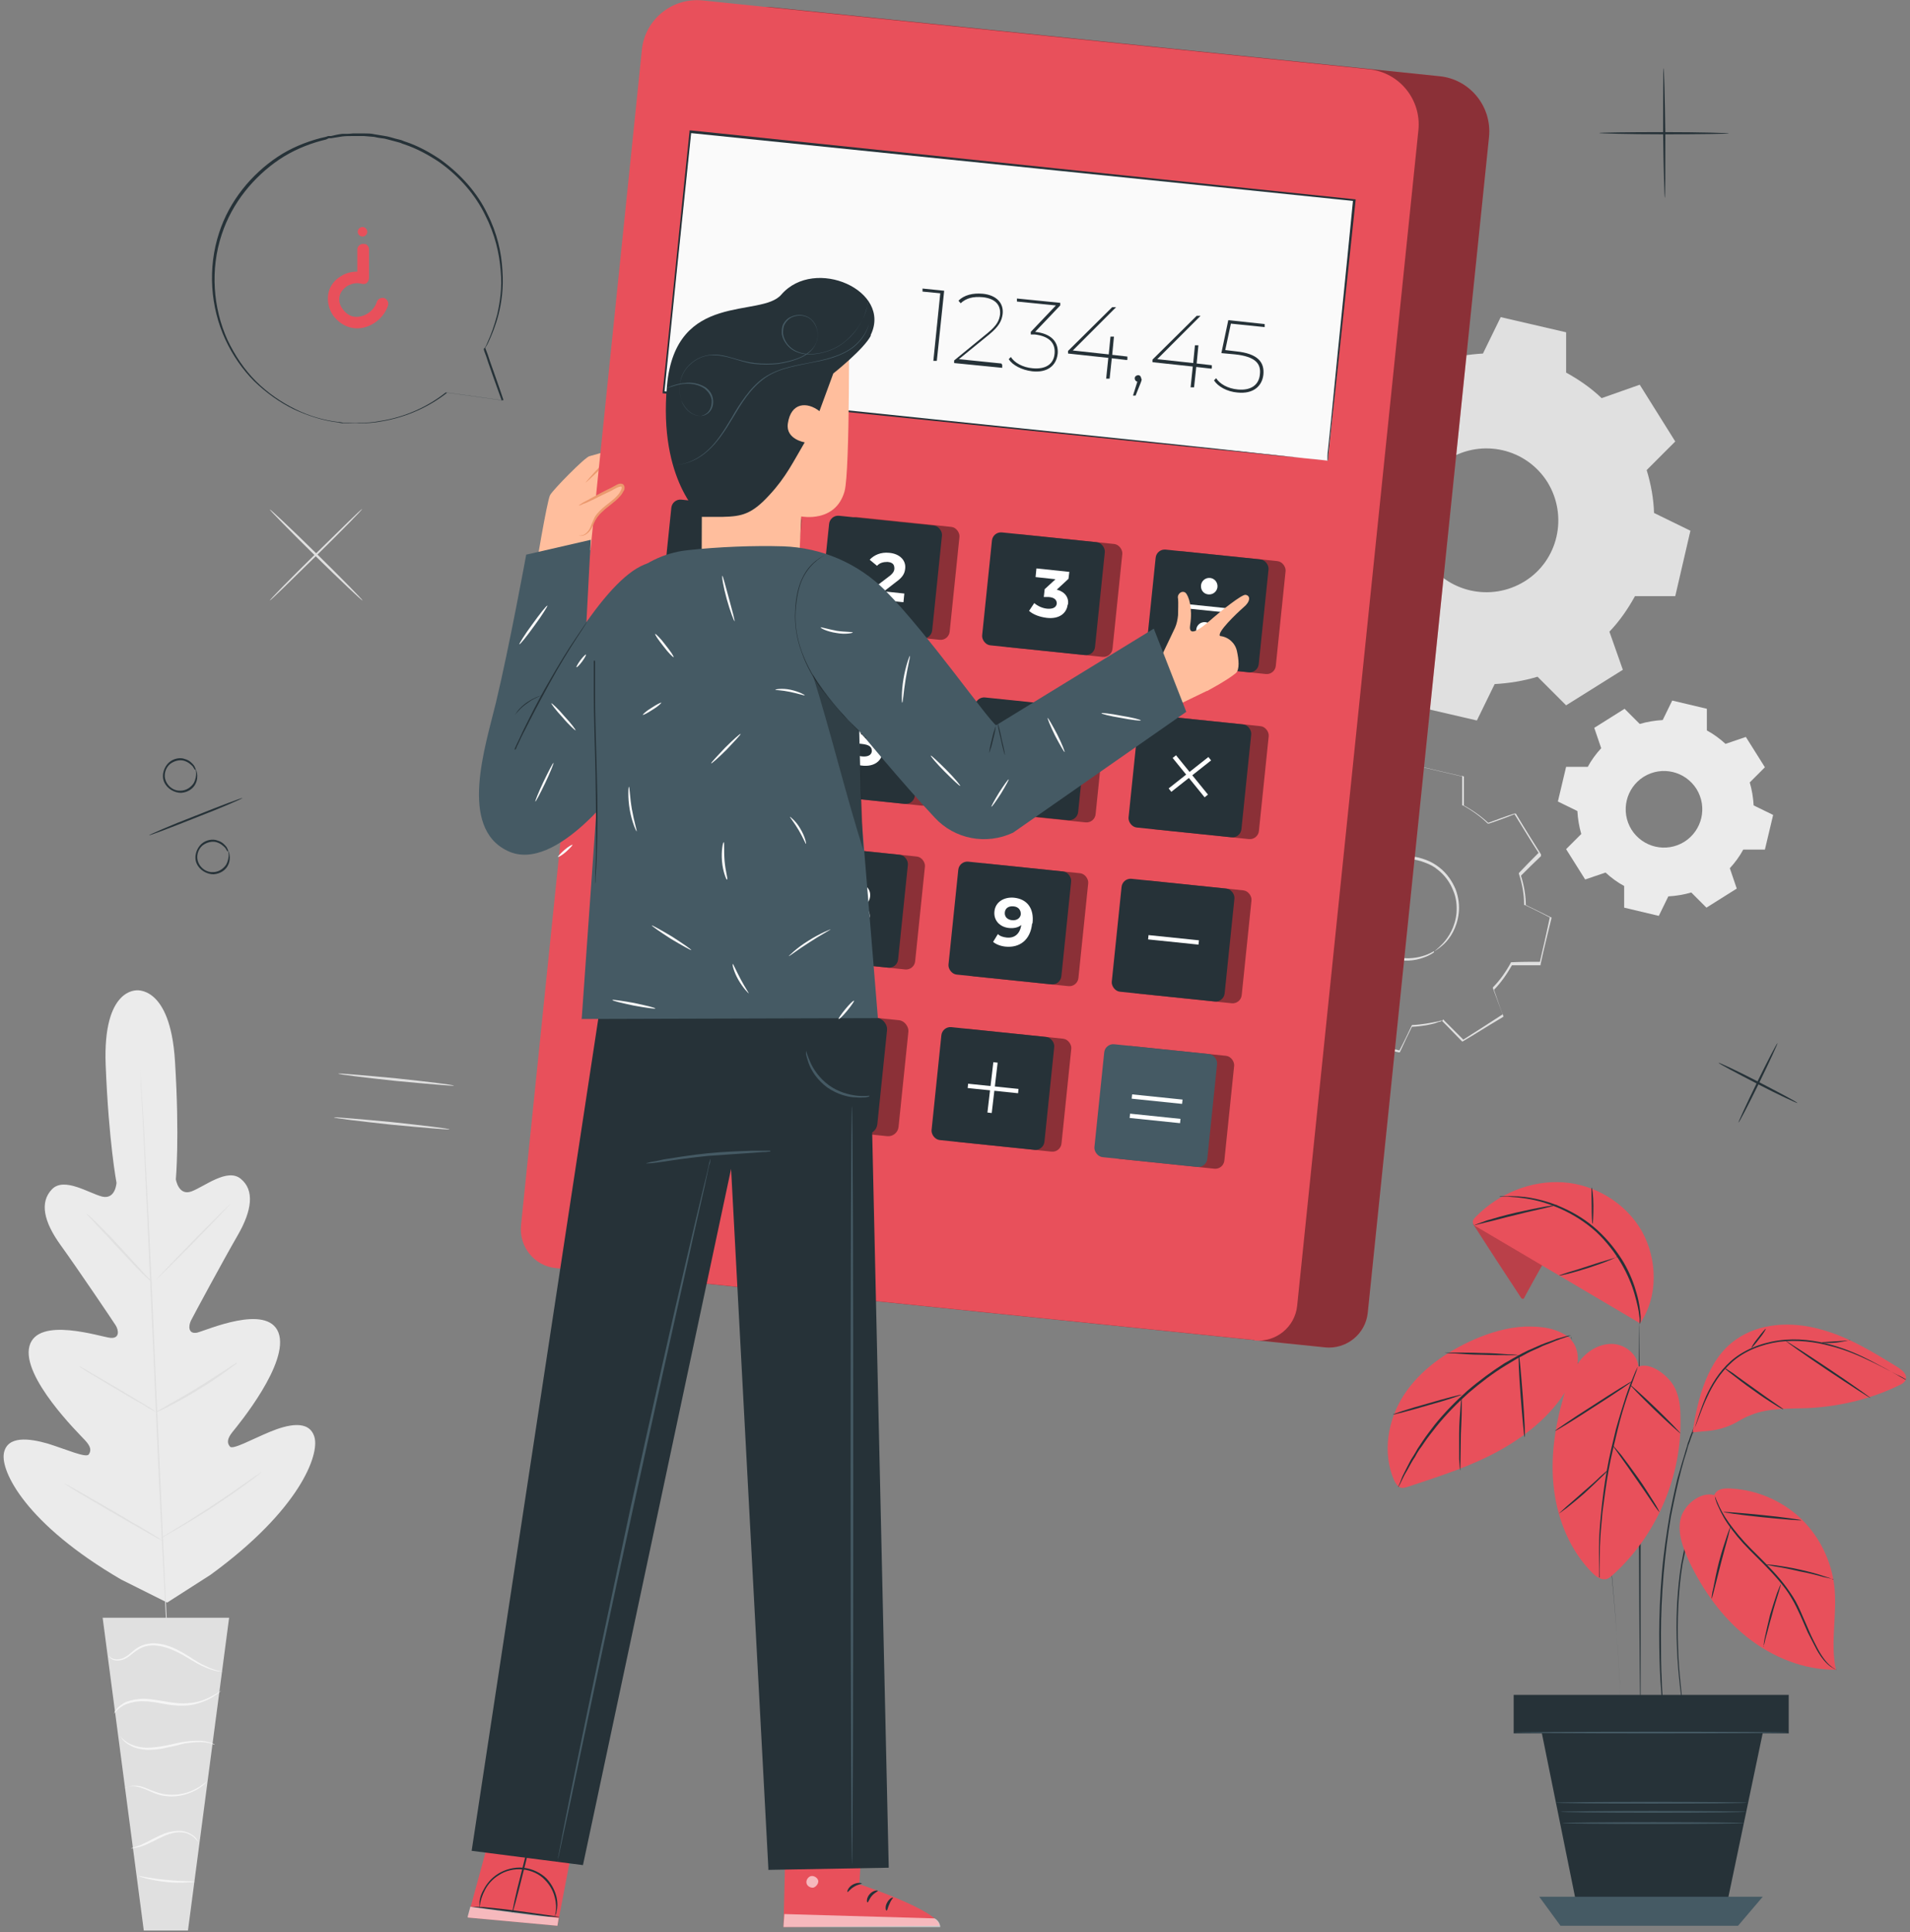 <svg xmlns="http://www.w3.org/2000/svg" width="441" height="446" viewBox="0 0 441 446"><rect x="0" y="0" width="441" height="446" fill="#808080" stroke="none"/><g fill="none" fill-rule="evenodd" transform="translate(.83 .036)"><g transform="translate(0 73.164)"><g transform="translate(290.87)"><g transform="translate(0 103.4)"><path d="M41.5,58.7 C39.2,59.4 36.8,59.8 34.5,59.9 L31.6,65.9 L20.9,63.4 L20.9,56.8 C18.8,55.7 16.9,54.3 15.1,52.7 L8.9,54.9 L3.1,45.6 L7.8,41 C7.1,38.7 6.7,36.3 6.6,34 L0.6,31.1 L3.1,20.4 L9.7,20.4 C10.8,18.3 12.2,16.4 13.8,14.6 L11.6,8.4 L20.9,2.6 L25.6,7.3 C27.9,6.6 30.3,6.2 32.6,6.1 L35.5,0.1 L46.2,2.6 L46.2,9.2 C48.3,10.3 50.2,11.7 52,13.3 L58.2,11.1 L64,20.4 L59.3,25 C60,27.3 60.4,29.7 60.5,32 L66.5,34.9 L64,45.6 L57.4,45.6 C56.3,47.7 54.9,49.6 53.3,51.4 L55.5,57.6 L46.2,63.4 L41.5,58.7 L41.5,58.7 Z M39.4,43.2 C44.9,39.8 46.6,32.5 43.1,27 C39.7,21.5 32.4,19.8 26.9,23.3 C21.4,26.7 19.7,34 23.2,39.5 C26.6,45 33.9,46.7 39.4,43.2 Z"/><path fill="#E0E0E0" fill-rule="nonzero" d="M39.4,43.2 C39.4,43.2 38.6,43.9 36.8,44.5 C35.1,45.1 32.2,45.6 28.9,44.4 C27.3,43.8 25.7,42.8 24.3,41.3 C23,39.8 21.8,37.9 21.4,35.7 C21.1,34.6 21.1,33.4 21.2,32.2 C21.2,31 21.5,29.8 22,28.7 C22.9,26.4 24.6,24.3 26.8,22.9 C29,21.5 31.6,20.9 34.1,21.1 C35.3,21.1 36.5,21.5 37.6,21.9 C38.7,22.3 39.7,22.9 40.6,23.6 C42.4,25 43.6,26.8 44.4,28.7 C45.1,30.6 45.3,32.5 45.1,34.2 C44.7,37.6 43.1,40 41.7,41.3 C40.3,42.6 39.4,43 39.4,43 C39.4,43 40.3,42.4 41.5,41.1 C42.7,39.8 44.3,37.4 44.6,34.1 C44.7,32.5 44.6,30.7 43.8,28.9 C43.1,27.1 41.9,25.4 40.2,24.1 C39.4,23.4 38.4,22.9 37.3,22.5 C36.3,22.1 35.1,21.8 34,21.7 C31.7,21.5 29.2,22.1 27.1,23.4 C25,24.7 23.4,26.7 22.6,28.8 C22.2,29.9 21.9,31 21.8,32.1 C21.8,33.2 21.8,34.3 22,35.4 C22.4,37.5 23.5,39.3 24.7,40.8 C26,42.2 27.5,43.2 29.1,43.8 C32.2,45 35,44.6 36.7,44.1 C38.5,43.6 39.3,42.9 39.4,43 L39.4,43.2 Z"/><path fill="#E0E0E0" fill-rule="nonzero" d="M41.5,58.7 C41.5,58.7 41.6,58.7 41.8,59 C42,59.2 42.3,59.5 42.7,59.9 C43.5,60.7 44.7,61.9 46.2,63.4 L46.1,63.4 C48.5,61.9 51.6,59.9 55.3,57.5 L55.3,57.7 C54.6,55.8 53.8,53.7 53,51.5 L53,51.5 L53,51.3 C54.6,49.7 56,47.7 57.2,45.5 L57.4,45.5 C59.5,45.4 61.7,45.4 64,45.4 L63.8,45.6 C64.6,42.2 65.4,38.7 66.2,34.9 L66.2,35.2 C64.5,34.3 62.5,33.3 60.4,32.3 L60.2,32.3 L60.2,32.1 C60.2,29.9 59.8,27.5 59,25.1 L59,24.9 L59,24.9 C60.5,23.3 62.1,21.7 63.7,20.1 L63.7,20.5 C61.8,17.6 59.9,14.4 57.9,11.2 L58.3,11.2 C56.4,12 54.2,12.8 52.1,13.5 L51.8,13.5 C50.2,11.9 48.2,10.5 46.1,9.3 L45.9,9.3 L45.9,9 C45.9,6.9 45.9,4.7 45.9,2.4 L46.2,2.7 C42.8,1.9 39.2,1.1 35.5,0.2 L35.9,0 C35,1.9 34,3.9 33,6 L33,6.2 L32.7,6.2 C30.5,6.2 28.1,6.6 25.8,7.4 L25.8,7.4 C25.6,7.4 26.1,7.4 25.5,7.4 L25.4,7.4 L25.4,7.1 L25,6.8 L24.4,6.2 L23.2,5 C22.4,4.2 21.7,3.4 20.9,2.7 L21.3,2.7 C18.2,4.7 15.1,6.6 12,8.5 L12,8.1 C12.9,10.2 13.6,12.3 14.3,14.3 L14.3,14.5 L14.3,14.5 C12.7,16.4 11.3,18.3 10.2,20.4 L10.2,20.6 L9.9,20.6 C7.7,20.6 5.5,20.6 3.3,20.6 L3.6,20.4 C2.8,24 1.9,27.6 1.1,31 L0.9,30.7 C2.9,31.7 4.9,32.6 6.8,33.6 L7,33.6 L7,33.9 C7,36.3 7.5,38.7 8.2,40.9 L8.2,41.1 L8.2,41.1 C6.6,42.8 5,44.4 3.5,45.9 L3.5,45.6 C5.6,48.9 7.5,52 9.3,54.9 L9,54.9 C11.2,54 13.3,53.3 15.2,52.6 L15.4,52.6 C17.2,54.4 19.2,55.7 21.1,56.8 L21.2,56.8 L21.2,57 C21.2,59.4 21.2,61.6 21.2,63.6 L21,63.4 C25.1,64.4 28.6,65.2 31.6,65.9 L31.4,65.9 C32.6,63.6 33.5,61.7 34.3,60 L34.3,60 C36.7,59.9 38.5,59.5 39.6,59.3 C40.2,59.2 40.6,59.1 40.9,59 C41.2,59 41.3,58.9 41.3,59 C41.3,59 41.2,59 40.9,59.2 C40.6,59.2 40.2,59.4 39.6,59.6 C38.5,59.9 36.7,60.3 34.3,60.4 L34.3,60.4 C33.5,62 32.6,63.9 31.5,66.3 L31.3,66.3 C28.3,65.7 24.8,64.9 20.6,64 L20.4,64 L20.4,63.8 C20.4,61.8 20.4,59.6 20.4,57.2 L20.4,57.4 C18.5,56.3 16.5,55 14.7,53.2 L14.9,53.2 C12.9,53.9 10.9,54.7 8.7,55.4 L8.4,55.4 C6.6,52.4 4.6,49.3 2.6,46 L2.6,45.7 C4.2,44.2 5.7,42.6 7.3,41 L7.3,41.3 C6.5,39 6.1,36.7 6,34.2 L6.2,34.5 C4.3,33.6 2.3,32.6 0.2,31.6 L0,31.6 L0,31.3 C0.9,27.8 1.7,24.3 2.5,20.6 L2.5,20.4 L2.8,20.4 C5,20.4 7.2,20.4 9.4,20.4 L9.1,20.6 C10.2,18.5 11.6,16.5 13.3,14.7 L13.3,15 C12.5,12.9 11.8,10.9 11.1,8.8 L11.1,8.5 L11.2,8.5 C14.2,6.5 17.3,4.5 20.5,2.6 L20.9,2.6 C21.7,3.4 22.4,4.2 23.2,5 L24.4,6.2 L25,6.8 L25.3,7.1 L25.4,7.1 L25.4,7.3 L25.5,7.3 C24.8,7.3 25.3,7.3 25.2,7.3 L25.2,7.3 C27.6,6.6 30,6.2 32.3,6.1 L32,6.3 C33,4.3 34,2.2 34.9,0.3 L34.9,0.1 L35.3,0.1 C39,1 42.6,1.8 46,2.6 L46.3,2.6 L46.3,2.9 C46.3,5.2 46.3,7.4 46.3,9.5 L46.1,9.2 C48.3,10.4 50.3,11.8 52,13.4 L51.7,13.4 C53.9,12.6 56,11.8 57.9,11.2 L58.3,11.2 C60.3,14.6 62.3,17.7 64.1,20.6 L64.1,21 C62.4,22.6 60.8,24.2 59.4,25.6 L59.4,25.3 C60.2,27.7 60.6,30.2 60.6,32.4 L60.4,32.2 C62.5,33.2 64.5,34.2 66.3,35.1 L66.5,35.1 L66.5,35.4 C65.6,39.1 64.7,42.7 64,46 L64,46.2 L63.8,46.2 C61.5,46.2 59.3,46.2 57.2,46.2 L57.4,46.2 C56.2,48.3 54.8,50.3 53.2,51.9 L53.2,51.7 C54,54 54.7,56.1 55.4,57.9 L55.4,57.9 L55.4,58.1 C51.5,60.4 48.4,62.4 46,63.8 L45.9,63.8 C44.4,62.3 43.3,61.1 42.5,60.3 C42.1,59.9 41.8,59.6 41.6,59.4 C41.4,59.2 41.3,59.1 41.3,59.1 L41.5,58.7 Z"/></g><path fill="#E0E0E0" d="M63.3,83 C60,84 56.7,84.5 53.4,84.7 L49.3,93.1 L34.2,89.6 L34.2,80.3 C31.3,78.7 28.5,76.8 26,74.4 L17.2,77.5 L9,64.4 L15.6,57.8 C14.6,54.5 14.1,51.2 13.9,47.9 L5.5,43.8 L9,28.7 L18.3,28.7 C19.9,25.8 21.8,23 24.2,20.5 L21.1,11.7 L34.2,3.5 L40.8,10.1 C44.1,9.1 47.4,8.6 50.7,8.4 L54.8,0 L69.9,3.5 L69.9,12.8 C72.8,14.4 75.6,16.3 78.1,18.7 L86.9,15.6 L95.1,28.7 L88.5,35.3 C89.5,38.6 90.1,41.9 90.2,45.2 L98.6,49.3 L95.1,64.4 L85.8,64.4 C84.2,67.3 82.3,70.1 79.9,72.6 L83,81.4 L69.9,89.6 L63.3,83 L63.3,83 L63.3,83 Z M60.3,61 C68.1,56.2 70.4,45.9 65.6,38.1 C60.7,30.3 50.5,28 42.7,32.8 C34.9,37.7 32.6,47.9 37.4,55.7 C42.3,63.5 52.5,65.8 60.3,61 Z"/><path fill="#EBEBEB" d="M98.8,132.8 C97.1,133.3 95.3,133.6 93.5,133.7 L91.3,138.2 L83.3,136.3 L83.3,131.3 C81.8,130.5 80.3,129.4 79,128.2 L74.3,129.8 L69.9,122.8 L73.4,119.3 C72.9,117.6 72.6,115.8 72.5,114 L68,111.8 L69.9,103.8 L74.9,103.8 C75.7,102.3 76.8,100.8 78,99.5 L76.4,94.8 L83.4,90.4 L86.9,93.9 C88.6,93.4 90.4,93.1 92.2,93 L94.4,88.5 L102.4,90.4 L102.4,95.4 C103.9,96.2 105.4,97.3 106.7,98.5 L111.4,96.9 L115.8,103.9 L112.3,107.4 C112.8,109.1 113.1,110.9 113.2,112.7 L117.7,114.9 L115.8,122.9 L110.8,122.9 C110,124.4 108.9,125.9 107.7,127.2 L109.3,131.9 L102.3,136.3 L98.8,132.8 L98.8,132.8 Z M97.2,121.1 C101.3,118.5 102.6,113.1 100,108.9 C97.4,104.8 92,103.5 87.8,106.1 C83.7,108.7 82.4,114.1 85,118.3 C87.6,122.4 93,123.7 97.2,121.1 Z"/></g><g fill="#E0E0E0" fill-rule="nonzero" transform="translate(61.468 44.298)"><path d="M21.302,0.002 C21.402,0.102 16.702,4.902 10.802,10.702 C4.902,16.502 0.102,21.202 0.002,21.102 C-0.098,21.002 4.602,16.202 10.502,10.402 C16.402,4.602 21.202,-0.098 21.302,0.002 L21.302,0.002 Z"/><path d="M21.402,21.102 C21.302,21.202 16.402,16.602 10.502,10.802 C4.602,5.002 -0.098,0.202 0.002,0.102 C0.102,0.002 5.002,4.602 10.902,10.402 C16.802,16.202 21.502,21.002 21.402,21.102 L21.402,21.102 Z"/></g><path fill="#E0E0E0" fill-rule="nonzero" d="M27.7 2.813C27.7 2.913 21.7 2.413 14.3 1.713 6.9.913 1 .213 1 .013 1-.087 7 .413 14.4 1.113 21.8 1.913 27.7 2.613 27.7 2.813ZM26.7 12.913C26.7 13.013 20.7 12.513 13.3 11.813 5.9 11.013 0 10.313 0 10.113 0 10.013 6 10.513 13.4 11.213 20.8 12.013 26.7 12.713 26.7 12.913Z" transform="translate(76.27 174.587)"/><g fill-rule="nonzero" transform="translate(0 155.374)"><path fill="#EBEBEB" d="M30.77,0.026 C30.77,0.026 22.87,-0.574 23.57,17.226 C24.27,35.026 26.07,44.426 26.07,44.426 C26.07,44.426 25.87,48.326 22.77,47.626 C19.67,46.826 13.97,43.026 11.17,45.926 C8.27,48.926 9.27,53.426 13.17,58.826 C17.07,64.226 25.17,76.226 25.87,77.326 C26.57,78.426 26.87,80.426 24.67,80.226 C22.47,80.026 7.87,75.126 5.97,82.126 C4.07,89.226 17.37,102.326 18.77,103.826 C20.17,105.326 20.27,106.226 19.67,107.126 C19.07,108.026 14.37,105.926 10.17,104.626 C5.97,103.426 0.87,102.726 0.07,106.826 C-0.73,111.026 5.17,123.226 27.17,136.026 L37.77,141.326 L47.77,134.926 C68.37,119.926 72.97,107.226 71.77,103.126 C70.57,99.026 65.57,100.226 61.47,101.926 C57.37,103.626 52.87,106.126 52.27,105.326 C51.57,104.526 51.57,103.526 52.87,101.926 C54.17,100.326 66.07,85.926 63.47,79.026 C60.87,72.226 46.77,78.526 44.67,79.026 C42.57,79.426 42.67,77.426 43.27,76.226 C43.87,75.026 50.77,62.226 54.07,56.526 C57.37,50.826 57.97,46.126 54.77,43.526 C51.67,40.926 46.37,45.326 43.37,46.426 C40.37,47.526 39.77,43.626 39.77,43.626 C39.77,43.626 40.67,34.026 39.57,16.326 C38.47,-1.374 30.47,0.026 30.47,0.026"/><path fill="#E0E0E0" d="M31.47,15.926 C31.47,15.926 31.47,16.026 31.47,16.326 C31.47,16.626 31.47,16.926 31.47,17.426 C31.47,18.426 31.67,19.826 31.77,21.626 C31.97,25.226 32.37,30.526 32.67,37.026 C33.37,50.026 34.27,68.126 35.07,88.026 C35.97,107.926 36.77,125.926 37.37,139.026 C37.67,145.526 37.97,150.826 38.17,154.426 C38.17,156.226 38.37,157.626 38.37,158.626 C38.37,159.126 38.37,159.426 38.37,159.726 C38.37,159.926 38.37,160.126 38.37,160.126 C38.37,160.126 38.37,160.026 38.37,159.726 C38.37,159.426 38.37,159.126 38.37,158.626 C38.37,157.626 38.17,156.226 38.07,154.426 C37.87,150.826 37.47,145.526 37.17,139.026 C36.47,126.026 35.57,107.926 34.77,88.026 C33.87,68.126 33.07,50.126 32.47,37.026 C32.17,30.526 31.87,25.226 31.67,21.626 C31.67,19.826 31.47,18.426 31.47,17.426 C31.47,16.926 31.47,16.626 31.47,16.326 C31.47,16.126 31.47,15.926 31.47,15.926 Z"/><path fill="#E0E0E0" d="M19.07 51.526C19.07 51.526 19.37 51.726 19.77 52.026 20.17 52.426 20.77 52.926 21.47 53.626 22.87 55.026 24.77 56.926 26.77 59.126 28.77 61.326 30.57 63.226 31.97 64.826 32.57 65.526 33.07 66.026 33.57 66.526 33.97 66.926 34.17 67.126 34.17 67.226 34.17 67.226 33.87 67.026 33.47 66.726 33.07 66.326 32.47 65.826 31.77 65.126 30.37 63.726 28.57 61.726 26.47 59.526 24.47 57.326 22.67 55.426 21.27 53.926 20.67 53.226 20.17 52.726 19.67 52.226 19.27 51.826 19.07 51.626 19.17 51.526L19.07 51.526ZM35.07 66.926C35.07 66.926 38.87 62.826 43.67 57.926 48.47 53.026 52.47 49.126 52.57 49.126 52.57 49.126 48.77 53.226 43.97 58.126 39.17 63.026 35.17 66.926 35.07 66.926ZM34.97 97.526C34.97 97.526 35.27 97.326 35.67 97.026 36.27 96.726 36.97 96.326 37.77 95.826 39.47 94.826 41.87 93.526 44.47 91.926 47.07 90.326 49.37 88.826 51.07 87.726 51.87 87.226 52.47 86.726 53.07 86.426 53.57 86.126 53.77 85.926 53.87 86.026 53.97 86.126 53.67 86.226 53.17 86.626 52.77 86.926 52.07 87.426 51.27 88.026 49.67 89.226 47.37 90.726 44.77 92.326 42.17 93.926 39.77 95.226 37.97 96.126 37.07 96.626 36.37 96.926 35.87 97.126 35.37 97.326 35.07 97.526 35.07 97.426L34.97 97.526ZM17.47 86.826C17.47 86.826 17.77 86.826 18.17 87.126 18.67 87.326 19.27 87.726 20.07 88.226 21.67 89.126 23.87 90.426 26.27 91.826 28.67 93.226 30.87 94.626 32.47 95.526 33.27 96.026 33.87 96.426 34.37 96.726 34.77 97.026 35.07 97.226 35.07 97.226 35.07 97.226 34.77 97.226 34.37 96.926 33.87 96.726 33.27 96.326 32.47 95.826 30.87 94.926 28.67 93.626 26.27 92.226 23.87 90.826 21.67 89.426 20.07 88.526 19.27 88.026 18.67 87.626 18.17 87.326 17.77 87.026 17.47 86.826 17.47 86.826ZM13.97 113.826C13.97 113.826 14.27 113.926 14.87 114.226 15.57 114.626 16.37 115.026 17.37 115.626 19.47 116.826 22.27 118.426 25.37 120.226 28.47 122.026 31.27 123.726 33.37 124.926 34.37 125.526 35.17 126.026 35.77 126.426 36.37 126.826 36.67 127.026 36.67 127.026 36.67 127.026 36.37 126.926 35.77 126.626 35.07 126.226 34.27 125.826 33.27 125.226 31.17 124.026 28.37 122.426 25.27 120.626 22.17 118.826 19.37 117.126 17.27 115.926 16.27 115.326 15.47 114.826 14.87 114.426 14.27 114.026 13.97 113.826 13.97 113.826ZM36.17 126.526C36.17 126.526 36.47 126.326 37.07 125.926 37.77 125.526 38.57 125.026 39.67 124.326 41.87 123.026 44.87 121.126 48.07 119.026 51.27 116.926 54.17 114.926 56.27 113.426 57.27 112.726 58.07 112.126 58.77 111.726 59.37 111.326 59.67 111.126 59.67 111.126 59.67 111.126 59.37 111.426 58.87 111.826 58.27 112.226 57.47 112.926 56.47 113.626 54.47 115.126 51.57 117.126 48.27 119.326 45.07 121.426 41.97 123.226 39.77 124.526 38.67 125.126 37.77 125.626 37.17 126.026 36.57 126.326 36.17 126.526 36.17 126.526L36.17 126.526Z"/><g transform="translate(22.87 144.826)"><polygon fill="#E0E0E0" points="29.2 0 0 0 9.5 72.2 19.7 72.2"/><path fill="#F5F5F5" d="M1.5 8.9C1.5 8.9 1.5 9 1.7 9.2 1.8 9.4 2.1 9.6 2.4 9.7 3.1 10 4.3 10 5.5 9.3 6.7 8.6 7.7 7.4 9.3 6.8 10.9 6.2 12.8 6.3 14.7 6.9 16.6 7.5 18.2 8.4 19.7 9.3 21.2 10.2 22.5 11 23.8 11.5 25 12 26.1 12.3 26.8 12.4 27.2 12.4 27.5 12.4 27.6 12.4 27.8 12.4 27.9 12.4 27.9 12.4 27.9 12.4 26.2 12.4 23.9 11.2 22.7 10.7 21.4 9.9 19.9 8.9 18.4 8 16.8 7 14.8 6.4 12.9 5.8 10.8 5.7 9.1 6.4 8.3 6.7 7.6 7.2 7 7.7 6.4 8.2 5.9 8.7 5.3 9 4.2 9.7 3.1 9.7 2.5 9.5 1.8 9.3 1.6 8.9 1.6 8.9L1.5 8.9ZM2.6 22.2C2.6 22.2 2.8 21.9 3.3 21.4 3.8 20.9 4.5 20.3 5.6 19.9 6.7 19.5 8.1 19.2 9.7 19.3 11.3 19.3 13 19.7 14.8 20 16.6 20.3 18.4 20.4 20 20.2 21.6 20 23 19.5 24.1 19 25.2 18.5 26 17.9 26.6 17.5 27.1 17.1 27.4 16.8 27.4 16.8 27.4 16.8 26.2 17.7 24 18.7 22.9 19.2 21.5 19.6 20 19.7 18.4 19.9 16.7 19.7 14.9 19.4 13.1 19.1 11.4 18.8 9.7 18.7 8.1 18.7 6.6 19 5.5 19.4 4.4 19.9 3.6 20.6 3.2 21.1 3 21.4 2.8 21.6 2.8 21.7 2.8 21.9 2.7 21.9 2.7 22L2.6 22.2ZM25.9 29.3C25.9 29.3 25.6 29.1 25.1 28.9 24.6 28.7 23.7 28.5 22.7 28.4 21.7 28.4 20.4 28.4 19 28.6 17.6 28.8 16.2 29.2 14.6 29.5 13.1 29.8 11.6 30 10.2 30 8.9 30 7.7 29.7 6.7 29.3 4.8 28.5 4.1 27.3 4.1 27.3 4.1 27.3 4.2 27.6 4.6 28.1 5 28.6 5.6 29.1 6.6 29.6 7.5 30.1 8.8 30.4 10.2 30.5 11.6 30.5 13.1 30.4 14.7 30 16.3 29.7 17.7 29.3 19 29 20.3 28.8 21.6 28.7 22.6 28.7 24.7 28.7 25.8 29.4 25.8 29.3L25.9 29.3ZM5.2 39.3C5.2 39.3 6.2 38.6 8 39 8.9 39.2 9.9 39.6 11 40.1 12.1 40.6 13.4 41.1 14.9 41.2 17.8 41.5 20.3 40.5 21.9 39.6 22.7 39.1 23.3 38.6 23.6 38.3 24 37.9 24.1 37.7 24.1 37.7 24.1 37.7 23.3 38.5 21.7 39.4 20.1 40.3 17.7 41.1 14.9 40.8 12.1 40.6 10 39 8.1 38.8 7.2 38.7 6.4 38.8 5.9 39 5.4 39.2 5.2 39.4 5.2 39.4L5.2 39.3ZM6.8 53.2C6.8 53.2 7.8 53.2 9.2 52.7 10.7 52.2 12.5 51.1 14.6 50.2 15.7 49.8 16.7 49.5 17.7 49.5 18.7 49.5 19.5 49.7 20.2 50.1 21.5 50.8 21.9 51.7 22 51.7 22 51.7 22 51.5 21.7 51.1 21.5 50.7 21 50.3 20.3 49.9 19.6 49.5 18.7 49.2 17.6 49.2 16.6 49.2 15.4 49.4 14.3 49.8 12.1 50.7 10.3 51.8 8.9 52.4 7.5 53 6.6 53.1 6.6 53.2L6.8 53.2ZM8.2 59.6C8.2 59.6 8.9 59.9 10.1 60.2 11.3 60.5 12.9 60.8 14.7 61 16.5 61.2 18.2 61.2 19.4 61.1 20.6 61.1 21.3 60.9 21.3 60.9 21.3 60.8 18.3 60.9 14.7 60.5 11.1 60.2 8.2 59.5 8.2 59.6L8.2 59.6Z"/></g></g></g><g fill-rule="nonzero" transform="translate(107.17)"><g transform="translate(15.6 102.723)"><path fill="#FFBE9D" d="M2.84217094e-14,29.141 C2.84217094e-14,29.141 2.7,12.841 3.4,11.541 C4,10.341 11.6,2.641 12.5,2.541 C13.4,2.341 25.2,-1.359 24.6,0.541 C24,2.441 15.6,4.841 15.6,4.841 L14.8,5.841 C14.8,5.841 21.9,3.541 23.7,3.541 C25.3,3.541 25.6,5.241 24.3,5.741 C23,6.241 16.8,8.041 16.5,8.441 C16.3,8.841 23.5,6.741 24.4,6.841 C25.6,6.841 26.5,8.441 25.3,8.941 C24.6,9.241 17.6,10.841 17.6,10.841 C17.6,10.841 23.4,10.141 24.1,10.341 C25.2,10.641 25.1,11.941 23.9,12.241 C23.1,12.441 18.8,12.641 17.8,12.941 C17.8,12.941 17,13.641 17,15.741 C17,17.941 14.2,23.641 14.2,23.641 L0.1,29.041 L2.84217094e-14,29.141 Z"/><path fill="#EB996E" d="M24.5,0.541 C24.5,0.541 23.9,1.241 22.8,2.041 C22.2,2.441 21.5,2.841 20.6,3.241 C19.7,3.541 18.7,3.941 17.7,4.241 C16.9,4.541 16.2,4.741 15.5,4.941 L15.6,4.941 C13.3,7.141 11.6,8.741 11.6,8.641 C11.6,8.641 13,6.841 15.3,4.541 L15.4,4.541 C16.1,4.241 16.8,3.941 17.6,3.741 C18.6,3.441 19.6,3.041 20.5,2.741 C21.4,2.441 22.1,2.041 22.7,1.641 C23.9,0.941 24.6,0.341 24.6,0.441 L24.5,0.541 Z"/></g><g transform="translate(12.254)"><path fill="#E8505B" d="M185.746,310.964 L24.346,294.364 C19.446,293.864 15.846,289.464 16.346,284.464 L44.246,13.064 C44.946,6.064 51.246,0.964 58.246,1.664 L212.146,17.564 C219.146,18.264 224.246,24.564 223.546,31.564 L195.546,302.964 C195.046,307.864 190.646,311.464 185.646,310.964 L185.746,310.964 Z"/><path fill="#000" d="M185.746,310.964 L24.346,294.364 C19.446,293.864 15.846,289.464 16.346,284.464 L44.246,13.064 C44.946,6.064 51.246,0.964 58.246,1.664 L212.146,17.564 C219.146,18.264 224.246,24.564 223.546,31.564 L195.546,302.964 C195.046,307.864 190.646,311.464 185.646,310.964 L185.746,310.964 Z" opacity=".4"/><path fill="#E8505B" d="M169.446,309.264 L8.046,292.664 C3.146,292.164 -0.454,287.764 0.046,282.764 L27.946,11.464 C28.646,4.464 34.946,-0.636 41.946,0.064 L195.846,15.964 C202.846,16.664 207.946,22.964 207.246,29.964 L179.246,301.364 C178.746,306.264 174.346,309.864 169.346,309.364 L169.446,309.264 Z"/><rect width="60.8" height="26.9" x="27.709" y="232.505" fill="#E8505B" rx="2.4" transform="rotate(5.9 58.109 245.955)"/><rect width="60.8" height="26.9" x="1.222" y="3.054" fill="#000" opacity=".4" rx="2.4" transform="rotate(5.9 -2181.403 388.225)"/><g transform="translate(32.746 30.064)"><rect width="60.4" height="154.1" x="49.844" y="-38.779" fill="#FAFAFA" transform="rotate(-84.1 80.044 38.27)"/><path fill="#263238" d="M153.5,76.2 C153.5,76.2 153.5,75.8 153.5,75.1 C153.5,74.4 153.7,73.3 153.8,72 C154.1,69.3 154.5,65.2 155,60.1 C156,49.7 157.6,34.7 159.4,16.1 L159.6,16.3 C121,12.3 66.6,6.8 6.3,0.6 L6.3,0.6 L6.6,0.4 C4.4,21.4 2.3,41.7 0.4,60.5 L0.2,60.2 C44.6,64.8 82.8,68.8 110.1,71.6 C123.7,73 134.6,74.2 142,75 C145.7,75.4 148.6,75.7 150.5,75.9 C151.5,76 152.2,76.1 152.7,76.1 C153.2,76.1 153.5,76.1 153.5,76.1 C153.5,76.1 153.3,76.1 152.8,76.1 C152.3,76.1 151.6,76 150.6,75.9 C148.7,75.7 145.8,75.4 142.1,75.1 C134.7,74.3 123.8,73.3 110.2,71.9 C82.9,69.1 44.6,65.2 0.2,60.7 L0,60.7 L0,60.4 C2,41.6 4,21.3 6.2,0.3 L6.2,1.0658141e-14 L6.5,1.0658141e-14 C66.8,6.3 121.2,11.9 159.8,15.9 L160,15.9 L160,16.1 C158,34.8 156.4,49.8 155.3,60.2 C154.7,65.4 154.3,69.4 154,72.1 C153.9,73.4 153.7,74.5 153.7,75.2 C153.7,75.9 153.6,76.2 153.6,76.2 L153.5,76.2 Z"/></g><g transform="translate(32.273 115.074)"><rect width="26.2" height="26.2" x="5.315" y="1.686" fill="#E8505B" rx="2.1" transform="rotate(5.9 18.415 14.786)"/><rect width="26.2" height="26.2" x="1.277" y="1.277" fill="#000" opacity=".4" rx="2.1" transform="rotate(5.9 12.427 53.758)"/><rect width="26.2" height="26.2" x="1.277" y="1.277" fill="#263238" rx="2.1" transform="rotate(5.9 14.377 14.377)"/><polygon fill="#FFF" points="16.874 8.891 15.774 19.791 13.274 19.491 14.174 10.691 11.974 10.491 12.174 8.491 16.874 8.991"/></g><g transform="translate(68.7 118.796)"><rect width="26.2" height="26.2" x="5.315" y="1.586" fill="#E8505B" rx="2.1" transform="rotate(5.9 18.415 14.686)"/><rect width="26.2" height="26.2" x="1.277" y="1.277" fill="#000" opacity=".4" rx="2.1" transform="rotate(5.9 13.397 53.708)"/><rect width="26.2" height="26.2" x="1.277" y="1.277" fill="#263238" rx="2.1" transform="rotate(5.9 14.377 14.377)"/><path fill="#FFF" d="M19.847,18.169 L19.647,20.169 L11.447,19.369 L11.647,17.769 L16.247,14.269 C17.347,13.469 17.547,12.869 17.547,12.369 C17.547,11.469 17.147,10.969 15.947,10.869 C15.047,10.869 14.147,11.069 13.547,11.769 L11.847,10.369 C12.847,9.269 14.447,8.569 16.347,8.769 C18.747,8.969 20.247,10.469 20.047,12.369 C19.947,13.469 19.547,14.369 17.847,15.569 L15.147,17.669 L19.847,18.169 L19.847,18.169 Z"/></g><g transform="translate(106.3 122.64)"><rect width="26.2" height="26.2" x="5.315" y="1.686" fill="#E8505B" rx="2.1" transform="rotate(5.9 18.415 14.786)"/><rect width="26.2" height="26.2" x="1.277" y="1.277" fill="#000" opacity=".4" rx="2.1" transform="rotate(5.9 12.427 53.758)"/><rect width="26.2" height="26.2" x="1.277" y="1.277" fill="#263238" rx="2.1" transform="rotate(5.9 14.377 14.377)"/><path fill="#FFF" d="M19.947,16.924 C19.747,18.724 18.147,20.324 15.047,19.924 C13.547,19.724 12.047,19.224 11.047,18.324 L12.247,16.524 C13.047,17.224 14.147,17.724 15.247,17.824 C16.547,17.924 17.347,17.524 17.447,16.624 C17.447,15.824 16.947,15.224 15.547,15.124 L14.447,15.124 L14.647,13.324 L17.147,11.024 L12.547,10.524 L12.747,8.524 L20.347,9.324 L20.147,10.924 L17.447,13.424 C19.347,13.924 20.247,15.224 20.047,16.824 L19.947,16.924 Z"/></g><g transform="translate(144.098 126.605)"><rect width="26.2" height="26.2" x="5.215" y="1.676" fill="#E8505B" rx="2.1" transform="rotate(5.9 18.315 14.776)"/><rect width="26.2" height="26.2" x="1.277" y="1.277" fill="#000" opacity=".4" rx="2.1" transform="rotate(5.9 12.477 52.787)"/><rect width="26.2" height="26.2" x="1.277" y="1.277" fill="#263238" rx="2.1" transform="rotate(5.9 14.377 14.377)"/><g fill="#FFF" transform="translate(8.538 6.751)"><rect width="1" height="11.7" x="5.37" y="1.183" transform="rotate(-84.1 5.87 7.033)"/><path d="M8.211 2.108C8.111 3.108 7.211 3.908 6.111 3.808 5.011 3.708 4.311 2.808 4.411 1.708 4.511.708 5.411-.092 6.511.008 7.511.108 8.311 1.008 8.211 2.108ZM7.111 12.308C7.011 13.308 6.111 14.108 5.011 14.008 4.011 13.908 3.211 13.008 3.311 11.908 3.411 10.908 4.311 10.108 5.411 10.208 6.411 10.308 7.211 11.208 7.111 12.308Z"/></g></g><g transform="translate(28.377 153.17)"><rect width="26.2" height="26.2" x="5.315" y="1.686" fill="#E8505B" rx="2.1" transform="rotate(5.9 18.415 14.786)"/><rect width="26.2" height="26.2" x="1.277" y="1.277" fill="#000" opacity=".4" rx="2.1" transform="rotate(5.9 12.427 53.758)"/><rect width="26.2" height="26.2" x="1.277" y="1.277" fill="#263238" rx="2.1" transform="rotate(5.9 14.377 14.377)"/><polygon fill="#FFF" points="19.17 17.893 17.37 17.693 17.17 19.993 14.67 19.693 14.87 17.393 9.07 16.793 9.27 15.093 15.07 8.693 17.67 8.993 12.27 14.993 15.17 15.293 15.37 13.293 17.77 13.493 17.57 15.493 19.37 15.693 19.17 17.693"/></g><g transform="translate(64.694 156.982)"><rect width="26.2" height="26.2" x="5.315" y="1.686" fill="#E8505B" rx="2.1" transform="rotate(5.9 18.415 14.786)"/><rect width="26.2" height="26.2" x="1.277" y="1.277" fill="#000" opacity=".4" rx="2.1" transform="rotate(5.9 12.427 53.758)"/><rect width="26.2" height="26.2" x="1.277" y="1.277" fill="#263238" rx="2.1" transform="rotate(5.9 14.377 14.377)"/><path fill="#FFF" d="M18.852,16.582 C18.652,18.482 17.052,20.082 13.952,19.682 C12.452,19.482 10.952,18.982 9.952,18.082 L11.152,16.282 C11.952,16.982 13.052,17.482 14.152,17.582 C15.452,17.682 16.252,17.282 16.352,16.382 C16.352,15.482 15.952,14.882 13.952,14.682 L11.152,14.382 L12.352,8.282 L18.952,8.982 L18.752,10.982 L14.252,10.482 L13.852,12.482 L14.752,12.482 C17.952,12.882 19.052,14.482 18.852,16.382 L18.852,16.582 Z"/></g><g transform="translate(102.404 160.737)"><rect width="26.2" height="26.2" x="5.305" y="1.786" fill="#E8505B" rx="2.1" transform="rotate(5.9 18.405 14.886)"/><rect width="26.2" height="26.2" x="1.277" y="1.277" fill="#000" opacity=".4" rx="2.1" transform="rotate(5.9 11.457 53.708)"/><rect width="26.2" height="26.2" x="1.277" y="1.277" fill="#263238" rx="2.1" transform="rotate(5.9 14.377 14.377)"/><path fill="#FFF" d="M19.543,16.827 C19.343,19.027 17.343,20.227 15.043,20.027 C12.043,19.727 10.343,17.627 10.743,14.127 C11.143,10.327 13.643,8.527 16.843,8.827 C17.943,8.927 19.043,9.327 19.743,9.927 L18.643,11.727 C18.043,11.227 17.443,11.027 16.643,10.927 C14.843,10.727 13.543,11.727 13.243,13.727 C13.943,13.127 14.843,12.927 16.043,13.027 C18.143,13.227 19.643,14.727 19.443,16.827 L19.543,16.827 Z M17.143,16.727 C17.243,15.727 16.543,15.027 15.443,14.927 C14.343,14.827 13.543,15.427 13.443,16.327 C13.443,17.227 13.943,18.027 15.143,18.127 C16.243,18.227 17.043,17.727 17.143,16.727 Z"/></g><g transform="translate(140.103 164.692)"><rect width="26.2" height="26.2" x="5.315" y="1.686" fill="#E8505B" rx="2.1" transform="rotate(5.9 18.415 14.786)"/><rect width="26.2" height="26.2" x="1.277" y="1.277" fill="#000" opacity=".4" rx="2.1" transform="rotate(5.9 12.427 53.758)"/><rect width="26.2" height="26.2" x="1.277" y="1.277" fill="#263238" rx="2.1" transform="rotate(5.9 14.377 14.377)"/><g fill="#FFF" transform="translate(9.47 9.597)"><rect width="11.7" height="1" x="-.949" y="3.926" transform="rotate(-38.3 4.9 4.426)"/><rect width="1" height="11.7" x="4.506" y="-.995" transform="rotate(-39.1 5.006 4.855)"/></g></g><g transform="translate(24.502 191.07)"><rect width="26.2" height="26.2" x="5.315" y="1.686" fill="#E8505B" rx="2.1" transform="rotate(5.9 18.415 14.786)"/><rect width="26.2" height="26.2" x="1.277" y="1.277" fill="#000" opacity=".4" rx="2.1" transform="rotate(5.9 12.427 53.758)"/><rect width="26.2" height="26.2" x="1.277" y="1.277" fill="#263238" rx="2.1" transform="rotate(5.9 14.377 14.377)"/><polygon fill="#FFF" points="18.545 9.095 18.345 10.695 13.345 19.495 10.645 19.195 15.445 10.795 11.845 10.395 11.645 12.195 9.445 11.995 9.845 8.195 18.545 9.095"/></g><g transform="translate(60.83 194.78)"><rect width="26.2" height="26.2" x="5.215" y="1.686" fill="#E8505B" rx="2.1" transform="rotate(5.9 18.315 14.786)"/><rect width="26.2" height="26.2" x="1.277" y="1.277" fill="#000" opacity=".4" rx="2.1" transform="rotate(5.9 12.377 52.787)"/><rect width="26.2" height="26.2" x="1.277" y="1.277" fill="#263238" rx="2.1" transform="rotate(5.9 14.377 14.377)"/><path fill="#FFF" d="M19.617,16.983 C19.417,18.983 17.417,20.083 14.717,19.883 C12.017,19.583 10.317,18.083 10.517,16.083 C10.617,14.883 11.317,14.083 12.417,13.683 C11.617,13.083 11.317,12.283 11.417,11.283 C11.617,9.383 13.417,8.383 15.917,8.583 C18.417,8.883 20.017,10.183 19.817,12.083 C19.717,13.083 19.217,13.783 18.317,14.183 C19.317,14.783 19.817,15.783 19.717,16.883 L19.617,16.983 Z M17.117,16.683 C17.117,15.683 16.517,15.083 15.217,14.883 C14.017,14.783 13.117,15.283 13.017,16.183 C13.017,17.183 13.617,17.783 14.917,17.983 C16.217,18.083 17.017,17.583 17.117,16.583 L17.117,16.683 Z M13.917,11.683 C13.917,12.483 14.417,13.083 15.417,13.183 C16.417,13.283 17.217,12.883 17.217,11.983 C17.217,11.083 16.717,10.583 15.617,10.483 C14.617,10.383 13.917,10.783 13.817,11.683 L13.917,11.683 Z"/></g><g transform="translate(98.528 198.636)"><rect width="26.2" height="26.2" x="5.215" y="1.686" fill="#E8505B" rx="2.1" transform="rotate(5.9 18.315 14.786)"/><rect width="26.2" height="26.2" x="1.277" y="1.277" fill="#000" opacity=".4" rx="2.1" transform="rotate(5.9 12.377 52.787)"/><rect width="26.2" height="26.2" x="1.277" y="1.277" fill="#263238" rx="2.1" transform="rotate(5.9 14.377 14.377)"/><path fill="#FFF" d="M19.518,14.529 C19.118,18.329 16.618,20.129 13.418,19.829 C12.318,19.729 11.218,19.329 10.518,18.729 L11.618,16.929 C12.118,17.429 12.818,17.629 13.618,17.729 C15.418,17.929 16.718,16.929 17.018,14.829 C16.318,15.429 15.318,15.629 14.218,15.529 C12.118,15.329 10.618,13.829 10.818,11.729 C11.018,9.529 13.018,8.329 15.318,8.529 C18.318,8.829 20.018,10.929 19.618,14.429 L19.518,14.529 Z M16.918,12.329 C16.918,11.429 16.418,10.629 15.218,10.529 C14.118,10.429 13.318,10.929 13.218,11.929 C13.118,12.929 13.818,13.629 14.918,13.729 C16.018,13.829 16.818,13.229 16.918,12.329 Z"/></g><g transform="translate(136.228 202.59)"><rect width="26.2" height="26.2" x="5.215" y="1.686" fill="#E8505B" rx="2.1" transform="rotate(5.9 18.315 14.786)"/><rect width="26.2" height="26.2" x="1.277" y="1.277" fill="#000" opacity=".4" rx="2.1" transform="rotate(5.9 12.377 52.787)"/><rect width="26.2" height="26.2" x="1.277" y="1.277" fill="#263238" rx="2.1" transform="rotate(5.9 14.377 14.377)"/><rect width="1" height="11.7" x="13.972" y="8.46" fill="#FFF" transform="rotate(-84.1 14.472 14.31)"/></g><g transform="translate(94.622 236.832)"><rect width="26.2" height="26.2" x="5.215" y="1.686" fill="#E8505B" rx="2.1" transform="rotate(5.9 18.315 14.786)"/><rect width="26.2" height="26.2" x="1.277" y="1.277" fill="#000" opacity=".4" rx="2.1" transform="rotate(5.9 12.377 52.787)"/><rect width="26.2" height="26.2" x="1.277" y="1.277" fill="#263238" rx="2.1" transform="rotate(5.9 14.377 14.377)"/></g><g transform="translate(132.222 240.777)"><rect width="26.2" height="26.2" x="5.215" y="1.686" fill="#E8505B" rx="2.1" transform="rotate(5.9 18.315 14.786)"/><rect width="26.2" height="26.2" x="1.277" y="1.277" fill="#000" opacity=".4" rx="2.1" transform="rotate(5.9 12.377 52.787)"/><rect width="26.2" height="26.2" x="1.277" y="1.277" fill="#455A64" rx="2.1" transform="rotate(5.9 14.377 14.377)"/><g fill="#FFF" transform="translate(8.347 11.788)"><rect width="1" height="11.7" x="5.845" y="-4.751" transform="rotate(-84.1 6.345 1.099)"/><rect width="1" height="11.7" x="5.37" y="-.302" transform="rotate(-84.1 5.87 5.548)"/></g></g><rect width="63.2" height="26.9" x="20.403" y="231.881" fill="#263238" rx="2.5" transform="rotate(5.9 52.003 245.331)"/><path fill="#FFF" d="M49.746,244.564 C50.146,240.964 52.346,239.164 54.946,239.464 C57.646,239.764 59.346,241.964 59.046,245.564 C58.646,249.164 56.546,250.964 53.846,250.664 C51.146,250.364 49.446,248.164 49.746,244.564 Z M56.546,245.264 C56.846,242.764 56.046,241.664 54.746,241.564 C53.546,241.464 52.546,242.364 52.246,244.864 C51.946,247.364 52.746,248.464 53.946,248.564 C55.246,248.664 56.146,247.764 56.446,245.264 L56.546,245.264 Z"/><g fill="#FFF" transform="translate(103.172 245.133)"><rect width="11.7" height="1" x="-.111" y="5.368" transform="rotate(-83.3 5.74 5.868)"/><rect width="1" height="11.7" x="5.37" y=".223" transform="rotate(-84.1 5.87 6.073)"/></g><g fill="#263238" transform="translate(92.746 66.564)"><polygon points="5 .5 3.3 16.7 2.5 16.7 4.1 1.1 0 .7 0 0 4.9 .5"/><path d="M18.4 17.6 18.4 18.3 7.3 17.2 7.3 16.6 15 10.3C17.2 8.5 17.7 7.4 17.9 6 18.1 3.8 16.8 2.3 13.9 2 11.7 1.8 10.1 2.2 8.8 3.4L8.3 2.8C9.6 1.5 11.6 1 13.9 1.2 17 1.5 18.8 3.3 18.5 5.9 18.3 7.4 17.7 8.7 15.4 10.6L8.4 16.3 18.2 17.3 18.4 17.6ZM31.2 15.1C30.9 17.8 28.8 19.5 25.3 19.1 22.9 18.8 20.8 17.7 19.9 16.3L20.4 15.8C21.2 17.1 23.1 18.2 25.4 18.4 28.5 18.7 30.3 17.4 30.5 15 30.7 12.6 29.3 11 25.9 10.6L25 10.6 25 10 30.8 3.9 21.8 3 21.8 2.3 31.8 3.3 31.8 3.9 26 10C29.8 10.4 31.5 12.4 31.2 15.2L31.2 15.1Z"/><polygon points="47.2 16.5 43.7 16.1 43.2 20.8 42.4 20.8 42.9 16 33.6 15 33.6 14.4 43.8 4.3 44.7 4.3 34.7 14.3 43 15.2 43.4 11.1 44.2 11.1 43.8 15.3 47.3 15.7 47.3 16.4"/><path d="M50.6,20.9 C50.6,21.2 50.5,21.4 50.4,21.7 L49.2,24.7 L48.6,24.7 L49.6,21.5 C49.2,21.4 49,21.1 49,20.7 C49,20.3 49.4,20 49.8,20 C50.3,20 50.5,20.5 50.5,20.8 L50.6,20.9 Z"/><polygon points="66.7 18.5 63.2 18.1 62.7 22.8 61.9 22.8 62.4 18 53.1 17 53.1 16.4 63.3 6.3 64.2 6.3 54.2 16.3 62.5 17.2 62.9 13.1 63.7 13.1 63.3 17.3 66.8 17.7 66.8 18.4"/><path d="M78.7,19.9 C78.4,22.5 76.4,24.4 72.7,24 C70.3,23.8 68.2,22.6 67.3,21.2 L67.8,20.7 C68.6,22 70.5,23.1 72.8,23.3 C76,23.6 77.7,22.1 77.9,19.8 C78.2,17.3 76.8,15.7 72.2,15.2 L69,14.9 L70.6,7.3 L79,8.2 L79,8.9 L71.2,8.1 L69.9,14.2 L72.4,14.5 C77.4,15 79,17 78.7,19.9 L78.7,19.9 Z"/></g></g><g transform="translate(0 64.123)"><g transform="translate(0 354.942)"><polygon fill="#E8505B" points="6.4 0 0 23.5 20.7 25.4 25 3"/><path fill="#263238" d="M21.3,23.4 C21.3,23.4 20.1,23.4 18.3,23.3 C16.4,23.2 13.9,22.9 11,22.5 C8.3,22.1 5.8,21.8 3.8,21.5 C2,21.2 0.8,21.1 0.8,21 C0.8,21 2,21 3.8,21.1 C5.7,21.3 8.2,21.5 11,21.9 C13.7,22.3 16.2,22.6 18.2,22.9 C20,23.2 21.2,23.3 21.2,23.4 L21.3,23.4 Z"/><polyline fill="#FFF" points="0 2.5 20.7 4.4 21 2.6 .6 0 0 2.2" opacity=".6" transform="translate(0 21)"/><path fill="#263238" d="M10.3,22.4 C10.2,22.4 11,18.3 12.3,13.4 C13.5,8.5 14.6,4.5 14.7,4.5 C14.8,4.5 14,8.6 12.7,13.5 C11.5,18.4 10.4,22.4 10.3,22.4 Z"/><path fill="#263238" d="M20.1,23.3 C20,23.3 20.8,21.6 20.1,18.9 C19.8,17.6 19.1,16.1 17.8,14.8 C16.6,13.5 14.7,12.6 12.7,12.4 C10.7,12.2 8.7,12.7 7.2,13.7 C5.7,14.6 4.6,15.9 4,17.1 C2.7,19.5 2.8,21.3 2.7,21.3 C2.7,21.3 2.7,21.2 2.7,21 C2.7,20.8 2.7,20.5 2.7,20.1 C2.7,19.3 3,18.2 3.7,17 C4.3,15.8 5.4,14.4 7,13.4 C8.6,12.4 10.7,11.8 12.8,12 C14.9,12.2 16.9,13.2 18.2,14.5 C19.5,15.9 20.2,17.5 20.5,18.8 C20.8,20.2 20.7,21.3 20.5,22.1 C20.5,22.5 20.3,22.8 20.2,23 C20.2,23.2 20.1,23.3 20.1,23.3 Z"/></g><g transform="translate(72.9 351.742)"><path fill="#E8505B" d="M18.7,0.5 L17.5,19 C17.5,19 35.9,25.1 36,28.6 L2.84217094e-14,28.9 L0.7,0 L18.7,0.6 L18.7,0.5 Z"/><path fill="#FFF" d="M1.113,0 C0.413,0.2 -0.087,0.9 0.013,1.6 C0.113,2.3 0.913,2.8 1.613,2.7 C2.313,2.5 2.913,1.6 2.713,1 C2.513,0.3 1.513,-0.2 0.913,0.1" opacity=".6" transform="translate(5.287 17.1)"/><path fill="#FFF" d="M2.84217094e-14,2.9 L0.2,0 L34.9,1 C34.9,1 36.1,1.5 36.2,3 L2.84217094e-14,3 L2.84217094e-14,2.9 Z" opacity=".6" transform="translate(0 25.9)"/><path fill="#263238" d="M18.1 18.8C18.1 19 17.2 19 16.3 19.6 15.4 20.1 14.9 20.9 14.8 20.8 14.6 20.8 14.9 19.7 16 19.1 17.1 18.5 18.1 18.7 18.1 18.9L18.1 18.8ZM21.8 20.5C21.8 20.7 21.1 20.9 20.4 21.7 19.8 22.4 19.6 23.2 19.4 23.2 19.2 23.2 19.1 22.2 19.9 21.3 20.7 20.4 21.7 20.4 21.7 20.5L21.8 20.5ZM23.8 25.1C23.6 25.1 23.4 24.2 23.9 23.3 24.4 22.3 25.2 22 25.3 22.1 25.3 22.2 24.8 22.7 24.5 23.5 24.1 24.3 24 25 23.9 25L23.8 25.1ZM17.9 14.6C17.9 14.8 17 14.5 16 14.6 15 14.6 14.2 14.9 14.1 14.8 14.1 14.7 14.8 14 15.9 14 17.1 14 17.9 14.5 17.8 14.7L17.9 14.6Z"/><polygon fill="#000" points="17.9 .3 17.6 3.6 0 2.9 0 0" opacity=".3" transform="translate(.6 3.8)"/><path fill="#263238" d="M18.1,10.8 C18.1,10.8 17.4,11 16.3,10.8 C15.8,10.7 15.1,10.5 14.4,10.2 C14.1,10 13.7,9.8 13.4,9.6 C13.2,9.5 13,9.4 12.9,9.2 C12.7,9 12.6,8.5 12.9,8.3 C13.1,8 13.4,7.9 13.7,7.9 C14,7.9 14.2,7.9 14.4,8 C14.8,8.1 15.2,8.3 15.5,8.4 C16.2,8.7 16.7,9.1 17.1,9.5 C17.9,10.3 18.2,11 18.1,11 C18.1,11 17.6,10.5 16.8,9.8 C16.4,9.5 15.9,9.1 15.2,8.8 C14.9,8.7 14.5,8.5 14.2,8.4 C13.8,8.3 13.5,8.3 13.4,8.4 C13.4,8.4 13.4,8.4 13.4,8.6 C13.4,8.7 13.6,8.8 13.8,8.9 C14.1,9.1 14.4,9.3 14.7,9.5 C15.3,9.8 15.9,10.1 16.4,10.2 C17.4,10.5 18.1,10.6 18.1,10.7 L18.1,10.8 Z"/><path fill="#263238" d="M17.8,11.1 C17.8,11.1 17.4,10.5 17.4,9.3 C17.4,8.7 17.4,8.1 17.7,7.3 C17.8,6.9 18,6.6 18.2,6.2 C18.4,5.9 18.7,5.4 19.4,5.3 C19.8,5.3 20,5.6 20.1,5.8 C20.2,6 20.2,6.3 20.3,6.5 C20.3,6.9 20.3,7.3 20.3,7.7 C20.2,8.5 19.8,9.1 19.5,9.5 C18.8,10.4 18,10.6 18,10.5 C18,10.5 18.6,10.1 19.1,9.2 C19.4,8.8 19.6,8.2 19.7,7.5 C19.7,7.2 19.7,6.8 19.7,6.5 C19.7,6.1 19.5,5.8 19.4,5.8 C19.2,5.8 18.9,6.1 18.8,6.4 C18.6,6.7 18.4,7 18.3,7.4 C18.1,8 17.9,8.7 17.9,9.2 C17.9,10.3 17.9,10.9 17.9,10.9 L17.8,11.1 Z"/></g><path fill="#455A64" d="M13.5,63.842 C13.5,63.842 9.6,85.142 6.5,98.042 C4.1,108.042 -2.2,126.842 9.2,132.242 C20.6,137.742 36,115.742 36,115.742 L42.5,65.642 C38,66.442 32.8,71.742 27.4,79.442 L28.4,60.442 L13.6,63.842 L13.5,63.842 Z"/><path fill="#FFBE9D" d="M170.6,95.342 L164.6,98.242 L159.1,89.542 L162.3,82.842 C162.6,82.242 162.9,81.542 163.3,80.742 C163.7,79.842 163.9,78.842 164,77.842 C164,76.642 164.1,74.942 164,74.042 C163.7,72.942 164.9,72.042 165.7,72.642 C166.5,73.342 167.4,76.342 166.8,80.042 C166.2,83.742 170.5,79.842 172.1,78.442 C173.7,77.042 178.8,72.942 179.6,73.142 C180.8,73.342 180.7,74.742 179.1,76.042 C177.5,77.442 172.9,81.842 173.7,82.642 L173.7,82.642 C175.6,82.842 177.2,84.242 177.6,86.142 C178,87.942 178.3,90.442 177.3,91.242 C175.4,92.842 170.7,95.342 170.7,95.342 L170.6,95.342 Z"/><g transform="translate(45.736)"><path fill="#FFBE9D" d="M8.464,14.542 L8.264,66.642 L30.664,67.742 L31.264,55.042 C31.264,55.042 39.164,56.642 41.264,49.242 C42.564,44.542 42.264,8.142 42.264,8.142 L8.464,14.542 L8.464,14.542 Z"/><path fill="#263238" d="M47.364,13.242 C45.864,16.342 38.664,22.042 38.664,22.042 L35.464,30.742 C32.664,28.542 28.864,28.642 28.164,33.642 C27.664,37.242 32.064,37.942 32.064,37.942 C29.464,42.342 27.764,45.942 23.964,50.042 C19.864,54.542 17.564,55.042 13.164,55.142 L8.264,55.142 C8.264,55.142 -1.736,46.842 0.264,24.842 C2.264,2.842 21.964,9.342 26.664,3.842 C34.364,-5.058 52.364,2.942 47.264,13.242 L47.364,13.242 Z"/><path fill="#455A64" d="M1.364,43.142 C1.364,43.142 1.564,43.142 1.964,43.142 C2.364,43.142 2.964,43.142 3.764,42.942 C5.264,42.642 7.464,41.742 9.464,39.942 C11.564,38.142 13.364,35.342 15.264,32.142 C16.164,30.542 17.164,28.942 18.364,27.342 C19.564,25.742 20.964,24.142 22.764,22.942 C24.564,21.742 26.564,21.042 28.464,20.542 C30.364,20.042 32.364,19.742 34.164,19.342 C37.764,18.642 40.964,17.642 43.164,15.942 C45.364,14.242 46.464,12.142 46.864,10.642 C47.064,9.842 47.064,9.242 47.064,8.842 C47.064,8.442 47.064,8.242 47.064,8.242 C47.064,8.242 47.064,8.442 47.064,8.842 C47.064,9.242 47.064,9.842 46.864,10.642 C46.564,12.142 45.464,14.342 43.264,16.042 C41.064,17.742 37.764,18.842 34.164,19.442 C32.364,19.842 30.464,20.142 28.564,20.642 C26.664,21.142 24.664,21.842 22.964,23.042 C21.264,24.242 19.864,25.742 18.664,27.342 C17.464,28.942 16.464,30.642 15.564,32.142 C13.664,35.342 11.864,38.042 9.664,39.942 C7.564,41.842 5.364,42.642 3.864,42.942 C3.064,43.142 2.464,43.142 2.064,43.142 C1.664,43.142 1.464,43.142 1.464,43.142 L1.364,43.142 Z"/><path fill="#455A64" d="M0.264,25.342 C0.264,25.342 0.664,25.242 1.264,24.942 C1.964,24.742 2.964,24.342 4.364,24.242 C5.664,24.042 7.564,24.242 9.164,25.242 C9.964,25.842 10.664,26.642 10.864,27.842 C11.064,28.942 10.864,30.242 9.864,31.142 C9.364,31.542 8.764,31.842 8.064,31.842 C7.364,31.842 6.764,31.642 6.164,31.342 C4.964,30.642 4.064,29.542 3.564,28.142 C3.064,26.742 3.064,25.242 3.364,23.742 C3.664,22.242 4.564,20.742 5.764,19.742 C6.964,18.642 8.564,17.942 10.264,17.742 C11.964,17.542 13.664,17.942 15.364,18.442 C17.064,18.942 18.764,19.442 20.564,19.642 C22.364,19.842 24.164,19.842 26.064,19.642 C27.864,19.342 29.664,18.942 31.364,18.142 C32.964,17.342 34.464,16.142 34.864,14.442 C35.364,12.742 34.864,10.942 33.664,9.742 C32.464,8.542 30.564,8.442 29.164,9.042 C28.464,9.342 27.864,9.942 27.464,10.642 C27.064,11.342 27.064,12.142 27.064,12.842 C27.264,14.342 28.164,15.642 29.364,16.442 C30.564,17.242 31.964,17.542 33.264,17.542 C34.564,17.542 35.864,17.342 37.064,16.942 C39.364,16.242 41.264,14.942 42.564,13.542 C43.964,12.142 44.864,10.742 45.464,9.542 C46.064,8.342 46.364,7.242 46.464,6.542 C46.564,5.842 46.664,5.442 46.664,5.442 C46.664,5.442 46.664,5.842 46.464,6.542 C46.264,7.242 46.064,8.242 45.464,9.542 C44.864,10.742 43.964,12.242 42.564,13.642 C41.164,15.042 39.364,16.342 36.964,17.042 C35.764,17.442 34.464,17.642 33.164,17.642 C31.864,17.642 30.364,17.342 29.164,16.542 C27.964,15.742 26.964,14.342 26.764,12.842 C26.764,12.042 26.764,11.242 27.164,10.542 C27.564,9.842 28.164,9.242 28.964,8.942 C30.464,8.242 32.464,8.442 33.664,9.642 C34.964,10.842 35.364,12.842 34.864,14.542 C34.364,16.342 32.864,17.642 31.264,18.342 C29.564,19.142 27.764,19.542 25.964,19.842 C24.064,20.042 22.264,20.042 20.464,19.842 C18.664,19.642 16.964,19.042 15.264,18.542 C13.564,18.042 11.864,17.742 10.164,17.842 C8.464,18.042 6.964,18.742 5.764,19.842 C3.264,21.942 2.664,25.442 3.564,28.142 C3.964,29.542 4.864,30.642 6.064,31.342 C6.664,31.642 7.264,31.842 7.864,31.842 C8.464,31.842 9.064,31.542 9.564,31.142 C10.464,30.342 10.664,29.042 10.564,28.042 C10.364,26.942 9.664,26.142 8.964,25.542 C7.364,24.442 5.564,24.342 4.264,24.442 C2.864,24.542 1.864,24.942 1.164,25.142 C0.464,25.342 0.164,25.442 0.164,25.442 L0.264,25.342 Z"/></g><g transform="translate(.9 166.642)"><g fill="#263238"><polygon points="30.4 .5 .6 196 25.3 199.2 60.2 35.2 69 200.3 95.8 199.8 91.3 1"/><path d="M68.5,200.8 L68.5,200.3 L59.9,39 L25.7,199.7 L0,196.4 L29.9,2.84217094e-14 L91.8,0.5 L96.3,200.3 L68.5,200.8 Z M60.5,31.4 L69.5,199.8 L95.3,199.3 L90.9,1.5 L30.9,1 L1.3,195.5 L25.1,198.5 L60.7,31.3 L60.5,31.4 Z"/></g><path fill="#455A64" d="M87.8 199.5C87.7 199.5 87.5 160.3 87.5 112 87.5 63.7 87.6 24.5 87.8 24.5 88 24.5 88.1 63.7 88.1 112 88.1 160.3 88 199.5 87.8 199.5ZM19.9 198.8C19.9 198.8 19.9 198.7 19.9 198.4 19.9 198.1 20 197.7 20.1 197.2 20.3 196.1 20.6 194.5 21 192.4 21.8 188.3 23 182.3 24.5 175 27.5 160.3 31.8 140 36.6 117.6 41.5 95.2 46.1 74.9 49.5 60.3 51.2 53 52.6 47.1 53.6 43 54.1 41 54.5 39.4 54.7 38.3 54.8 37.8 54.9 37.4 55 37.1 55 36.8 55.1 36.7 55.1 36.7 55.1 36.7 55.1 36.8 55.1 37.1 55.1 37.4 55 37.8 54.8 38.3 54.6 39.4 54.2 41 53.8 43 52.9 47.1 51.5 53 49.9 60.4 46.6 75.1 42.1 95.3 37.2 117.7 32.3 140.1 28 160.4 24.9 175.1 23.4 182.4 22.1 188.4 21.2 192.5 20.8 194.5 20.4 196.1 20.2 197.2L19.9 198.4C19.9 198.7 19.8 198.8 19.8 198.8L19.9 198.8ZM69 35C69 35 68.6 35 67.9 35.1 67.1 35.1 66 35.2 64.8 35.3 62.2 35.5 58.6 35.7 54.6 36 50.6 36.4 47.1 36.9 44.5 37.3 43.3 37.5 42.3 37.6 41.4 37.7 40.7 37.7 40.3 37.8 40.3 37.7 40.3 37.7 40.7 37.6 41.4 37.4 42.1 37.3 43.2 37.1 44.4 36.8 47 36.4 50.5 35.8 54.5 35.4 58.5 35 62.1 34.9 64.7 34.8 66 34.8 67.1 34.8 67.8 34.8 68.5 34.8 68.9 34.8 68.9 34.8L69 35ZM91.8 22.3C91.8 22.3 91.5 22.4 91 22.5 90.5 22.5 89.8 22.6 88.8 22.5 87 22.5 84.4 21.8 82.1 20.2 79.8 18.5 78.4 16.3 77.8 14.6 77.5 13.7 77.3 13 77.2 12.5 77.2 12 77.2 11.7 77.2 11.7 77.2 11.7 77.5 12.8 78.2 14.4 78.9 16 80.3 18.1 82.5 19.7 84.7 21.3 87.2 21.9 88.9 22.1 90.7 22.3 91.8 22.1 91.8 22.1L91.8 22.3Z"/></g><g transform="translate(15.592 61.882)"><g transform="translate(10.608)"><path fill="#455A64" d="M0,109.16 L68.5,108.96 L64.8,63.76 C64.4,53.46 64.4,52.16 64.2,42.66 C64.2,42.66 73.9,54.46 81.6,62.66 C86.2,67.66 93.5,69.06 99.7,66.16 L139.7,38.26 L132.2,19.06 L95.8,41.36 C94.1,40.36 80,20.16 70.2,10.26 C63.9,3.96 55.5,0.36 46.6,0.06 C39.9,-0.14 31.8,0.16 24.5,0.96 C13.5,2.16 4.9,10.96 3.9,22.06 C3.2,30.46 3.8,40.36 3.8,56.96 L0.1,109.26 L0,109.16 Z"/><path fill="#263238" d="M3.2 26.46C3.2 26.46 3.2 26.66 3.2 26.96 3.2 27.36 3.2 27.86 3.2 28.46 3.2 29.76 3.2 31.66 3.2 34.06 3.2 38.76 3.4 45.26 3.6 52.46 3.8 59.66 3.8 66.16 3.6 70.86 3.6 73.16 3.4 75.06 3.3 76.46 3.3 77.06 3.3 77.56 3.2 77.96 3.2 78.26 3.2 78.46 3.2 78.46 3.2 78.46 3.2 78.26 3.2 77.96 3.2 77.56 3.2 77.06 3.2 76.46 3.2 75.16 3.4 73.26 3.4 70.86 3.5 66.16 3.4 59.66 3.3 52.46 3.1 45.26 2.9 38.76 2.9 34.06 2.9 31.76 2.9 29.76 2.9 28.46 2.9 27.86 2.9 27.36 2.9 26.96 2.9 26.66 2.9 26.46 2.9 26.46L3.2 26.46ZM94.2 47.76C94.2 47.76 94.2 47.36 94.3 46.86 94.4 46.26 94.6 45.46 94.8 44.66 95 43.76 95.2 42.96 95.4 42.46 95.6 41.86 95.7 41.56 95.7 41.56 95.7 41.56 95.7 41.96 95.6 42.46 95.5 43.06 95.3 43.86 95.1 44.66 94.9 45.56 94.7 46.36 94.5 46.86 94.3 47.46 94.2 47.76 94.2 47.76ZM97.8 48.26C97.8 48.26 97.3 46.66 96.9 44.66 96.4 42.66 96.1 41.06 96.2 41.06 96.3 41.06 96.7 42.66 97.1 44.66 97.6 46.66 97.9 48.26 97.8 48.26ZM65.8 44.26C65.8 44.26 65.7 44.16 65.4 43.96 65.1 43.66 64.8 43.36 64.4 42.96 63.5 42.06 62.2 40.76 60.6 39.16 59.1 37.46 57.3 35.46 55.5 33.06 53.7 30.66 52 27.76 50.9 24.56 49.7 21.36 49.2 17.96 49.4 14.96 49.5 11.96 50.1 9.26 51.1 7.26 52.1 5.16 53.5 3.86 54.5 3.16 55 2.76 55.4 2.56 55.7 2.36 56 2.16 56.1 2.16 56.1 2.16 56.1 2.16 55.5 2.46 54.5 3.26 53.5 4.06 52.2 5.36 51.2 7.36 50.2 9.36 49.7 12.06 49.5 15.06 49.3 18.06 49.8 21.36 51 24.56 52.2 27.76 53.9 30.66 55.6 33.06 57.3 35.46 59.1 37.46 60.7 39.16 62.2 40.86 63.5 42.16 64.4 43.06 64.8 43.46 65.1 43.86 65.4 44.06 65.6 44.26 65.7 44.46 65.7 44.46L65.8 44.26Z"/></g><path fill="#FAFAFA" d="M31.908 25.66C31.808 25.66 30.708 24.66 29.608 23.16 28.408 21.66 27.508 20.36 27.708 20.26 27.808 20.26 28.908 21.26 30.008 22.76 31.208 24.26 32.108 25.56 31.908 25.66ZM47.408 43.36C47.508 43.46 46.008 45.06 44.208 46.96 42.308 48.86 40.708 50.26 40.608 50.16 40.508 50.06 42.008 48.46 43.808 46.56 45.708 44.66 47.308 43.26 47.408 43.36ZM62.508 68.76C62.408 68.76 61.808 67.26 60.808 65.56 59.808 63.86 58.708 62.56 58.808 62.46 58.808 62.46 60.208 63.46 61.208 65.26 62.308 67.06 62.608 68.76 62.508 68.76L62.508 68.76ZM23.408 65.86C23.308 65.86 22.308 63.76 21.808 60.86 21.308 57.96 21.508 55.56 21.608 55.56 21.808 55.56 21.808 57.86 22.308 60.76 22.808 63.56 23.508 65.76 23.408 65.86L23.408 65.86ZM44.208 76.96C44.108 76.96 43.308 75.16 43.108 72.76 42.908 70.36 43.308 68.36 43.508 68.36 43.708 68.36 43.508 70.26 43.708 72.66 43.908 75.06 44.508 76.86 44.308 76.96L44.208 76.96ZM36.008 93.26C36.008 93.36 33.808 92.16 31.308 90.66 28.808 89.06 26.808 87.66 26.908 87.56 26.908 87.46 29.108 88.66 31.608 90.16 34.108 91.76 36.108 93.16 36.008 93.26ZM68.208 88.46C68.208 88.56 65.908 89.76 63.308 91.46 60.608 93.16 58.608 94.76 58.508 94.66 58.508 94.66 60.308 92.76 63.108 91.06 65.808 89.36 68.308 88.36 68.308 88.46L68.208 88.46ZM27.708 106.76C27.708 106.86 25.408 106.56 22.708 106.06 19.908 105.46 17.708 104.96 17.808 104.76 17.808 104.66 20.108 104.96 22.808 105.46 25.608 106.06 27.808 106.56 27.708 106.76ZM49.308 103.26C49.208 103.26 48.008 102.06 46.908 100.16 45.808 98.26 45.408 96.46 45.608 96.46 45.708 96.46 46.408 98.06 47.408 99.96 48.408 101.86 49.408 103.26 49.308 103.36L49.308 103.26ZM73.608 104.96C73.708 104.96 73.008 106.06 72.008 107.26 71.008 108.46 70.208 109.26 70.008 109.16 69.908 109.16 70.608 108.06 71.608 106.86 72.608 105.66 73.408 104.86 73.608 104.96ZM29.108 36.16C29.108 36.26 28.308 37.06 27.108 37.76 25.908 38.56 24.908 39.06 24.808 38.96 24.808 38.86 25.608 38.06 26.808 37.36 28.008 36.56 29.008 36.06 29.108 36.16ZM46.008 17.36C45.908 17.36 45.008 15.16 44.208 12.26 43.408 9.36 43.008 6.96 43.208 6.86 43.308 6.86 43.908 9.16 44.708 12.06 45.508 14.96 46.108 17.26 46.008 17.36ZM62.208 34.46C62.208 34.56 60.708 34.06 58.808 33.66 56.908 33.26 55.408 33.26 55.408 33.16 55.408 33.06 57.008 32.76 58.908 33.16 60.808 33.56 62.308 34.36 62.208 34.46ZM73.308 19.96C73.308 20.06 71.608 20.46 69.508 20.06 67.408 19.76 65.808 18.96 65.908 18.76 65.908 18.66 67.508 19.16 69.608 19.56 71.608 19.86 73.308 19.76 73.308 19.96L73.308 19.96ZM84.708 36.16C84.608 36.16 84.508 33.66 85.008 30.66 85.508 27.66 86.408 25.26 86.508 25.36 86.608 25.36 86.008 27.76 85.508 30.76 85.008 33.76 84.908 36.16 84.708 36.16ZM98.108 55.36C98.008 55.46 96.408 53.96 94.508 52.06 92.608 50.16 91.208 48.46 91.308 48.36 91.408 48.26 93.008 49.76 94.908 51.66 96.808 53.56 98.208 55.26 98.108 55.36ZM109.308 53.86C109.408 53.86 108.608 55.36 107.508 57.16 106.408 58.86 105.408 60.26 105.308 60.16 105.208 60.16 106.008 58.66 107.108 56.86 108.208 55.16 109.208 53.76 109.308 53.86ZM122.208 47.56C122.108 47.56 121.108 45.86 120.008 43.76 118.908 41.56 118.208 39.76 118.308 39.66 118.408 39.66 119.408 41.36 120.508 43.46 121.608 45.66 122.308 47.46 122.208 47.56ZM139.808 40.26C139.808 40.36 137.708 40.16 135.208 39.66 132.708 39.26 130.708 38.76 130.708 38.56 130.708 38.46 132.808 38.66 135.308 39.16 137.808 39.56 139.808 40.06 139.808 40.26ZM.008 58.96C-.092 58.96.708 56.86 1.908 54.36 3.108 51.86 4.108 49.96 4.208 50.06 4.308 50.06 3.508 52.16 2.308 54.66 1.108 57.16.108 59.06.008 58.96L.008 58.96ZM9.308 42.56C9.208 42.56 7.808 41.36 6.308 39.56 4.708 37.86 3.608 36.36 3.708 36.26 3.808 36.26 5.208 37.46 6.708 39.26 8.308 40.96 9.408 42.46 9.308 42.56ZM8.608 68.96C8.608 69.06 8.008 69.76 7.108 70.56 6.208 71.36 5.308 71.86 5.208 71.76 5.208 71.66 5.808 70.96 6.708 70.16 7.608 69.36 8.508 68.86 8.608 68.96ZM11.708 25.06C11.808 25.06 11.408 25.86 10.808 26.66 10.208 27.46 9.608 28.06 9.508 27.96 9.408 27.96 9.808 27.16 10.408 26.36 11.008 25.56 11.608 24.96 11.708 25.06Z"/><path fill="#000" d="M0,0 C4.2,13.3 7.5,27.2 11.7,40.5 L10.7,13 C6.8,9.4 3.2,5 0,0 Z" opacity=".3" transform="translate(64.008 29.56)"/></g><path fill="#263238" d="M10.8,108.842 C10.8,108.842 10.8,108.742 10.9,108.542 C11,108.242 11.2,107.942 11.3,107.642 C11.7,106.842 12.2,105.742 12.9,104.242 C14.3,101.442 16.2,97.542 18.6,93.442 C21,89.242 23.2,85.642 25,83.042 C25.9,81.742 26.6,80.642 27.1,79.942 C27.3,79.642 27.5,79.342 27.7,79.142 C27.8,78.942 27.9,78.842 27.9,78.842 C27.9,78.842 27.9,78.942 27.7,79.142 C27.5,79.342 27.4,79.642 27.2,79.942 C26.7,80.742 26,81.842 25.2,83.042 C23.5,85.642 21.2,89.342 18.9,93.542 C16.6,97.742 14.6,101.542 13.2,104.342 C12.5,105.642 12,106.742 11.6,107.642 C11.4,107.942 11.3,108.242 11.2,108.542 C11.1,108.742 11,108.842 11,108.842 L10.8,108.842 Z"/><path fill="#263238" d="M17.5,96.142 C17.5,96.142 17.1,96.342 16.4,96.642 C15.7,96.942 14.8,97.342 13.9,98.042 C13,98.642 12.2,99.342 11.7,99.942 C11.2,100.442 10.9,100.842 10.9,100.842 C10.9,100.842 10.9,100.742 11.1,100.542 C11.2,100.342 11.4,100.142 11.6,99.842 C12.1,99.242 12.8,98.542 13.7,97.942 C14.6,97.342 15.6,96.842 16.2,96.642 C16.5,96.542 16.8,96.442 17,96.342 C17.2,96.342 17.3,96.342 17.3,96.342 L17.5,96.142 Z"/><path fill="#FAFAFA" d="M18.4,75.642 C18.5,75.642 17.2,77.842 15.4,80.242 C13.6,82.742 12.1,84.642 11.9,84.542 C11.8,84.542 13.1,82.342 14.9,79.942 C16.7,77.442 18.2,75.542 18.4,75.642 Z"/></g><g transform="translate(25.6 111.598)"><path fill="#FFBE9D" d="M0.1,11.866 C1.1,12.166 2.1,11.466 2.6,10.666 C3.2,9.866 3.4,8.866 3.9,7.966 C5.4,5.366 8.8,4.166 10.1,1.566 C10.3,1.166 10.4,0.666 10.1,0.366 C9.8,0.166 9.4,0.366 9,0.366 C6,1.866 3.1,3.366 0.1,4.866"/><path fill="#EB996E" d="M0.1,4.966 C0.1,4.966 0.4,4.766 1,4.366 C1.6,4.066 2.5,3.566 3.6,2.966 C4.7,2.366 6,1.666 7.5,0.966 C7.9,0.766 8.2,0.566 8.6,0.366 C9,0.166 9.4,-0.134 10.1,0.066 C10.4,0.166 10.6,0.566 10.6,0.866 C10.6,1.166 10.6,1.466 10.4,1.666 C10.2,2.066 9.9,2.566 9.6,2.866 C8.3,4.366 6.7,5.266 5.6,6.366 C5,6.866 4.5,7.466 4.1,8.066 C3.7,8.666 3.5,9.266 3.2,9.866 C2.7,11.066 1.8,11.766 1.1,11.966 C0.4,12.166 2.84217094e-14,11.966 2.84217094e-14,11.966 C2.84217094e-14,11.966 0.4,12.066 1,11.866 C1.6,11.666 2.4,10.966 2.8,9.866 C3,9.266 3.3,8.666 3.6,7.966 C3.9,7.266 4.5,6.666 5.1,6.066 C6.3,4.866 7.9,3.966 9.1,2.566 C9.4,2.266 9.6,1.866 9.8,1.466 C10,1.066 10,0.666 9.8,0.666 C9.6,0.666 9.2,0.766 8.8,0.966 C8.4,1.166 8,1.366 7.7,1.566 C6.3,2.266 4.9,2.866 3.8,3.466 C2.7,3.966 1.8,4.466 1.1,4.666 C0.5,4.966 0.1,5.066 0.1,5.066 L0.1,4.966 Z"/></g></g><g fill-rule="nonzero" transform="translate(319.565 272.812)"><g fill="#263238" transform="translate(29.105 118.353)"><rect width="63.3" height="8.7" x=".1" y=".1"/><path d="M63.5,8.9 L0,8.9 L0,0 L63.5,0 L63.5,8.9 Z M0.2,8.7 L63.3,8.7 L63.3,0.2 L0.2,0.2 L0.2,8.7 Z"/></g><polygon fill="#263238" points="35.005 124.253 44.105 169.153 77.805 169.153 86.605 127.153"/><polygon fill="#455A64" points="35.005 164.953 39.905 171.653 80.905 171.653 86.605 164.953"/><path fill="#263238" d="M58.405 125.553C58.305 125.553 58.105 104.753 58.005 79.053 58.005 53.353 58.005 32.553 58.005 32.553 58.105 32.553 58.305 53.353 58.405 79.053 58.405 104.753 58.405 125.553 58.405 125.553ZM72.505 73.453C72.505 73.453 72.505 73.653 72.305 73.953 72.205 74.353 72.005 74.753 71.705 75.253 71.605 75.553 71.405 75.853 71.305 76.253 71.205 76.653 71.005 77.053 70.905 77.453 70.705 77.853 70.605 78.353 70.405 78.853 70.205 79.353 70.105 79.853 69.905 80.353 69.205 82.553 68.705 85.153 68.105 88.053 67.605 91.053 67.305 94.253 67.105 97.753 66.805 104.653 67.105 110.953 67.605 115.453 67.805 117.753 68.005 119.553 68.205 120.753 68.205 121.353 68.305 121.853 68.405 122.253 68.405 122.553 68.405 122.753 68.405 122.753 68.405 122.753 68.405 122.553 68.305 122.253 68.305 121.853 68.205 121.353 68.105 120.853 67.905 119.553 67.605 117.753 67.405 115.553 66.905 111.053 66.505 104.753 66.805 97.753 67.005 94.253 67.305 90.953 67.805 88.053 68.405 85.053 68.905 82.453 69.705 80.253 69.905 79.753 70.005 79.153 70.205 78.753L70.705 77.353C70.905 76.953 71.005 76.553 71.205 76.153 71.405 75.753 71.505 75.453 71.705 75.153 72.005 74.653 72.205 74.153 72.305 73.853 72.505 73.553 72.505 73.353 72.605 73.453L72.505 73.453Z"/><path fill="#263238" d="M70.905 56.553C70.905 56.553 70.905 56.753 70.705 57.253 70.505 57.753 70.305 58.353 70.005 59.153 69.905 59.553 69.705 60.053 69.505 60.553 69.305 61.053 69.205 61.653 69.005 62.253 68.605 63.453 68.205 64.853 67.805 66.353 67.605 67.153 67.405 67.953 67.205 68.753 67.005 69.553 66.805 70.453 66.605 71.353 66.205 73.153 65.805 75.153 65.405 77.153 64.705 81.253 64.105 85.853 63.705 90.653 63.305 95.453 63.105 100.053 63.105 104.253 63.105 108.453 63.105 112.253 63.305 115.353 63.305 116.953 63.505 118.353 63.505 119.653 63.505 120.953 63.705 121.953 63.705 122.853 63.705 123.753 63.805 124.353 63.905 124.853 63.905 125.353 63.905 125.553 63.905 125.553 63.905 125.553 63.905 125.353 63.805 124.853 63.805 124.353 63.705 123.653 63.605 122.853 63.505 121.953 63.405 120.853 63.305 119.653 63.205 118.353 63.105 116.953 63.005 115.353 62.805 112.153 62.705 108.353 62.705 104.153 62.705 99.953 62.905 95.353 63.305 90.453 63.705 85.653 64.405 81.053 65.105 76.853 65.505 74.753 65.905 72.853 66.305 71.053 66.505 70.153 66.705 69.253 66.905 68.453 67.105 67.653 67.405 66.853 67.605 66.053 68.005 64.553 68.505 63.153 68.805 61.953 69.005 61.353 69.205 60.753 69.305 60.253 69.505 59.753 69.705 59.253 69.805 58.853 70.105 58.053 70.405 57.453 70.505 56.953 70.705 56.553 70.805 56.253 70.805 56.253L70.905 56.553ZM54.405 129.253C54.405 129.253 54.405 129.253 54.405 129.053 54.405 128.853 54.405 128.653 54.405 128.353 54.405 127.653 54.305 126.753 54.205 125.553 54.005 123.153 53.805 119.653 53.605 115.453 53.105 106.853 52.305 95.053 50.805 82.053 50.105 75.553 49.205 69.353 48.305 63.753 47.805 60.953 47.405 58.253 46.905 55.853 46.505 53.353 46.005 51.053 45.505 48.953 45.105 46.853 44.605 44.953 44.205 43.253 43.805 41.553 43.505 40.153 43.205 39.053 42.905 37.953 42.705 37.053 42.505 36.353 42.505 36.053 42.405 35.853 42.305 35.653 42.305 35.453 42.305 35.453 42.305 35.453 42.305 35.453 42.305 35.453 42.305 35.653 42.305 35.853 42.405 36.053 42.505 36.353 42.705 36.953 42.905 37.853 43.205 39.053 43.505 40.253 43.905 41.653 44.305 43.253 44.705 44.953 45.205 46.753 45.605 48.853 46.105 50.953 46.605 53.253 47.005 55.753 47.505 58.253 47.905 60.853 48.405 63.653 49.305 69.253 50.205 75.453 50.905 81.953 52.305 94.953 53.105 106.853 53.605 115.353 53.805 119.653 54.005 123.153 54.105 125.553 54.105 126.753 54.105 127.653 54.205 128.353 54.205 128.653 54.205 128.853 54.205 129.053 54.205 129.253 54.205 129.253 54.205 129.253L54.405 129.253Z"/><path fill="#E8505B" d="M57.905,42.553 C57.605,39.553 54.605,37.353 51.705,37.353 C48.705,37.353 46.005,39.053 44.205,41.453 C42.405,43.753 41.405,46.653 40.605,49.553 C38.605,56.453 37.505,63.853 38.405,70.953 C39.305,78.153 42.205,85.153 47.305,90.253 C48.105,91.053 49.205,91.853 50.405,91.653 C51.005,91.553 51.505,91.053 52.005,90.653 C62.105,81.553 68.005,67.853 67.605,54.153 C67.605,51.453 67.205,48.553 65.605,46.353 C64.005,44.153 60.605,41.653 58.005,42.553"/><g transform="translate(19.66)"><path fill="#E8505B" d="M16.146,18.953 C14.746,21.453 13.346,23.953 11.946,26.553 C11.946,26.753 11.746,26.953 11.546,26.953 C11.346,26.953 11.146,26.753 11.046,26.553 C7.346,20.953 3.646,15.253 0.046,9.653 L2.546,8.253 L16.146,19.053 L16.146,18.953 Z"/><path fill="#000" d="M16.1,10.7 C14.7,13.2 13.3,15.7 11.9,18.3 C11.9,18.5 11.7,18.7 11.5,18.7 C11.3,18.7 11.1,18.5 11,18.3 C7.3,12.7 3.6,7 0,1.4 L2.5,0 L16.1,10.8 L16.1,10.7 Z" opacity=".2" transform="translate(.046 8.253)"/><path fill="#E8505B" d="M38.546,32.553 C26.046,25.153 13.446,17.753 0.946,10.353 C0.546,10.153 0.146,9.853 0.046,9.453 C-0.154,8.853 0.346,8.353 0.746,7.953 C5.946,2.653 13.446,-0.447 20.846,0.053 C28.246,0.553 35.346,4.853 39.046,11.353 C42.646,17.853 42.846,26.453 38.646,32.553"/><path fill="#263238" d="M6.346,3.253 C6.346,3.253 6.546,3.253 6.846,3.253 C7.146,3.253 7.646,3.253 8.246,3.253 C9.446,3.253 11.246,3.253 13.446,3.653 C15.646,4.053 18.246,4.753 20.846,5.953 C23.546,7.153 26.346,8.853 28.846,11.153 C31.346,13.453 33.346,16.053 34.846,18.553 C36.346,21.153 37.246,23.553 37.846,25.753 C38.446,27.853 38.646,29.653 38.746,30.953 C38.746,31.553 38.746,31.753 38.746,32.053 C38.746,32.353 38.446,32.853 38.446,32.853 C38.446,32.853 38.646,32.153 38.446,30.953 C38.346,29.753 37.946,27.953 37.346,25.853 C36.146,21.653 33.346,16.053 28.446,11.453 C23.446,6.953 17.546,4.753 13.246,3.953 C11.046,3.553 9.346,3.453 8.046,3.353 C6.846,3.353 6.146,3.353 6.146,3.353 L6.346,3.253 Z"/><path fill="#263238" d="M33.446 17.153C33.446 17.153 32.746 17.553 31.546 18.053 30.346 18.553 28.646 19.153 26.846 19.753 24.946 20.353 23.246 20.853 22.046 21.153 20.746 21.453 20.046 21.653 19.946 21.553 19.946 21.553 20.646 21.253 21.946 20.853 23.346 20.453 24.946 19.953 26.746 19.353 28.546 18.753 30.146 18.253 31.546 17.853 32.746 17.453 33.546 17.253 33.546 17.253L33.446 17.153ZM27.446 1.253C27.546 1.253 27.846 3.153 27.846 5.453 27.846 7.753 27.746 9.653 27.646 9.653 27.546 9.653 27.446 7.753 27.446 5.453 27.446 3.153 27.346 1.253 27.446 1.253ZM.546 9.853C.546 9.853 1.546 9.453 3.246 8.853 4.946 8.353 7.346 7.653 9.946 7.053 12.646 6.453 15.046 5.953 16.746 5.653 18.546 5.353 19.646 5.253 19.646 5.253 19.646 5.253 18.546 5.553 16.846 5.953 15.146 6.353 12.746 6.853 10.046 7.553 7.446 8.153 5.046 8.853 3.246 9.253 1.546 9.653.446 9.953.446 9.953L.546 9.853Z"/></g><g transform="translate(0 33.339)"><path fill="#E8505B" d="M42.305,2.814 C39.105,0.314 35.605,-0.086 31.605,0.014 C27.505,0.214 23.605,1.414 19.905,3.014 C13.605,5.814 7.605,9.914 3.805,15.714 C0.005,21.514 -1.295,29.214 1.505,35.514 C1.805,36.114 2.205,36.814 2.805,37.114 C3.505,37.414 4.205,37.114 4.905,36.914 C12.105,34.514 19.405,32.214 26.005,28.514 C32.605,24.814 38.705,19.714 42.205,13.014 C43.105,11.414 43.805,9.714 43.905,7.914 C44.005,6.114 43.505,4.214 42.205,2.914"/><path fill="#263238" d="M42.405 2.014C42.405 2.014 42.205 2.014 41.905 2.214 41.505 2.314 41.005 2.514 40.405 2.714 40.105 2.814 39.705 2.914 39.305 3.114 38.905 3.214 38.505 3.414 38.005 3.614 37.105 4.014 36.005 4.314 34.905 4.914 34.305 5.214 33.705 5.414 33.105 5.714 32.505 6.014 31.905 6.314 31.205 6.714 29.905 7.314 28.605 8.214 27.205 9.014 24.405 10.714 21.505 12.914 18.705 15.314 15.905 17.814 13.405 20.414 11.305 23.014 10.305 24.314 9.305 25.514 8.505 26.714 8.105 27.314 7.705 27.914 7.305 28.414 6.905 29.014 6.605 29.514 6.305 30.114 5.605 31.114 5.105 32.114 4.605 33.014 4.405 33.414 4.105 33.814 3.905 34.214L3.405 35.214C3.105 35.814 2.905 36.314 2.705 36.614 2.505 36.914 2.405 37.114 2.405 37.114 2.405 37.114 2.405 36.914 2.605 36.614 2.805 36.214 3.005 35.714 3.205 35.114 3.305 34.814 3.505 34.414 3.705 34.014 3.905 33.614 4.105 33.214 4.305 32.814 4.805 31.914 5.205 30.914 5.905 29.914 6.205 29.414 6.605 28.814 6.905 28.214 7.305 27.614 7.705 27.014 8.105 26.414 8.905 25.214 9.905 23.914 10.905 22.614 13.005 20.014 15.505 17.414 18.305 14.914 21.205 12.414 24.105 10.314 26.905 8.514 28.305 7.714 29.705 6.914 31.005 6.214 31.705 5.914 32.305 5.514 32.905 5.314 33.505 5.014 34.105 4.814 34.705 4.514 35.805 4.014 36.905 3.614 37.805 3.314 38.305 3.114 38.705 3.014 39.105 2.814 39.505 2.714 39.905 2.614 40.205 2.514 40.805 2.314 41.305 2.214 41.705 2.114 42.105 2.114 42.205 2.014 42.205 2.014L42.405 2.014ZM17.105 15.714C17.105 15.814 13.605 17.014 9.205 18.214 4.805 19.514 1.205 20.414 1.205 20.314 1.205 20.214 4.705 19.014 9.105 17.814 13.505 16.514 17.105 15.614 17.105 15.714Z"/><path fill="#263238" d="M16.705 33.114C16.705 33.114 16.605 32.214 16.505 30.614 16.505 29.114 16.505 27.014 16.505 24.714 16.505 22.414 16.705 20.314 16.805 18.814 16.905 17.314 17.005 16.414 17.105 16.414 17.105 16.414 17.105 17.314 17.105 18.914 17.105 20.614 17.005 22.614 16.905 24.814 16.905 27.014 16.805 29.114 16.805 30.714 16.805 32.214 16.805 33.214 16.705 33.214L16.705 33.114ZM31.605 25.514C31.505 25.514 31.105 21.214 30.705 16.014 30.305 10.714 30.105 6.514 30.305 6.514 30.405 6.514 30.805 10.814 31.205 16.014 31.605 21.314 31.805 25.514 31.605 25.514Z"/><path fill="#263238" d="M13.105,6.014 C13.105,6.014 14.105,6.014 15.605,6.014 C17.205,6.014 19.305,6.014 21.705,6.114 C24.105,6.114 26.205,6.314 27.805,6.414 C29.405,6.414 30.305,6.614 30.305,6.614 C30.305,6.614 29.305,6.614 27.805,6.614 C26.205,6.614 24.105,6.614 21.705,6.514 C19.305,6.514 17.205,6.314 15.605,6.214 C14.005,6.214 13.105,6.014 13.105,6.014 Z"/></g><path fill="#263238" d="M48.805,91.253 C48.805,91.253 48.805,91.053 48.805,90.753 C48.805,90.353 48.805,89.853 48.805,89.353 C48.805,88.053 48.805,86.253 48.805,84.053 C48.805,81.753 49.005,79.153 49.305,76.153 C49.605,73.153 50.005,69.953 50.605,66.553 C51.205,63.153 52.005,59.953 52.705,57.053 C53.505,54.153 54.305,51.653 55.005,49.453 C55.705,47.353 56.405,45.653 56.905,44.453 C57.105,43.953 57.305,43.453 57.505,43.153 C57.605,42.853 57.705,42.653 57.705,42.653 C57.705,42.653 57.705,42.853 57.605,43.153 C57.505,43.553 57.305,43.953 57.105,44.553 C56.705,45.753 56.005,47.453 55.305,49.553 C54.605,51.653 53.805,54.253 53.105,57.153 C52.405,60.053 51.605,63.253 51.005,66.553 C50.405,69.953 50.005,73.153 49.605,76.153 C49.305,79.153 49.105,81.753 49.005,84.053 C49.005,86.253 48.905,88.153 48.905,89.353 C48.905,89.953 48.905,90.453 48.905,90.753 C48.905,91.053 48.905,91.253 48.905,91.253 L48.805,91.253 Z"/><path fill="#263238" d="M50.805 66.553C50.805 66.553 50.305 67.253 49.305 68.153 48.305 69.153 46.905 70.453 45.405 71.853 43.805 73.253 42.305 74.453 41.305 75.253 40.205 76.053 39.505 76.553 39.505 76.553 39.505 76.553 40.105 75.953 41.105 75.053 42.305 74.053 43.605 72.853 45.105 71.553 46.605 70.253 48.005 69.053 49.105 67.953 50.105 67.053 50.805 66.453 50.805 66.553ZM62.705 76.153C62.705 76.153 62.005 75.353 61.105 73.953 60.105 72.453 58.805 70.553 57.405 68.553 56.005 66.553 54.705 64.653 53.605 63.153 52.605 61.753 52.005 60.953 52.105 60.853 52.105 60.853 52.805 61.653 53.905 62.953 54.905 64.253 56.305 66.153 57.805 68.253 59.305 70.353 60.505 72.353 61.405 73.753 62.305 75.153 62.805 76.153 62.705 76.153L62.705 76.153ZM56.505 45.953C56.505 46.053 52.605 48.753 47.705 51.853 42.805 55.053 38.705 57.553 38.605 57.453 38.605 57.353 42.505 54.653 47.405 51.553 52.305 48.353 56.405 45.853 56.505 45.953ZM67.605 58.053C67.605 58.053 64.805 55.653 61.605 52.553 58.405 49.453 55.805 46.753 55.905 46.653 55.905 46.653 58.705 49.053 61.905 52.153 65.105 55.253 67.705 57.953 67.605 58.053Z"/><g transform="translate(70.405 32.893)"><path fill="#E8505B" d="M0,24.86 L3.4,24.56 C5.8,24.36 8.2,23.66 10.3,22.46 C11.3,21.86 12.4,21.26 13.5,20.86 C17.7,19.16 22.4,19.46 26.9,19.26 C34.3,18.86 41.6,17.06 48.2,13.76 C48.6,13.56 48.9,13.26 49.1,12.96 C49.8,11.66 48.5,10.56 47.4,9.86 C41.7,6.36 35.9,2.76 29.4,1.06 C22.9,-0.74 15.5,-0.44 10,3.46 C3.5,7.96 1.1,17.16 0,24.96"/><path fill="#263238" d="M49.2,12.56 C49.2,12.56 49,12.56 48.6,12.26 C48.2,12.06 47.7,11.76 47,11.46 C45.6,10.76 43.6,9.66 41.1,8.46 C38.6,7.26 35.5,5.86 31.9,4.96 C28.3,3.96 24.2,3.46 20,3.96 C15.8,4.56 11.9,6.16 9.1,8.66 C6.3,11.16 4.6,14.06 3.4,16.66 C2.2,19.16 1.5,21.36 0.9,22.86 C0.6,23.56 0.4,24.16 0.3,24.56 C0.2,24.96 0.1,25.16 0.1,25.16 C0.1,25.16 0.1,24.96 0.3,24.56 C0.4,24.16 0.6,23.56 0.8,22.86 C1.3,21.36 2,19.16 3.1,16.56 C4.3,13.96 6,10.96 8.8,8.46 C11.6,5.96 15.6,4.26 19.9,3.66 C24.2,3.06 28.4,3.66 32,4.66 C35.6,5.66 38.7,7.06 41.2,8.36 C43.7,9.66 45.7,10.76 47.1,11.56 C47.8,11.96 48.3,12.26 48.7,12.46 C49.1,12.66 49.2,12.76 49.2,12.76 L49.2,12.56 Z"/><path fill="#263238" d="M41.1 16.96C41.1 17.06 36.6 14.16 31.2 10.56 25.8 6.96 21.5 3.86 21.5 3.76 21.5 3.66 26 6.56 31.4 10.16 36.8 13.76 41.1 16.86 41.1 16.96ZM36.3 3.56C36.3 3.56 34.9 3.96 33.1 4.16 31.3 4.36 29.8 4.16 29.8 4.16 29.8 4.06 31.3 3.96 33.1 3.86 34.9 3.76 36.4 3.56 36.4 3.66L36.3 3.56ZM16.9.96C17 .96 16.4 2.06 15.4 3.26 14.5 4.46 13.7 5.36 13.6 5.36 13.5 5.36 14.1 4.26 15.1 3.06 16 1.86 16.8.96 16.9.96ZM20.9 19.56C20.9 19.56 20 19.16 18.8 18.36 17.5 17.56 15.8 16.46 13.9 15.06 12 13.76 10.4 12.46 9.2 11.56 8 10.66 7.3 10.06 7.4 9.96 7.4 9.96 8.2 10.46 9.4 11.26 10.7 12.26 12.3 13.36 14.1 14.66 15.9 15.96 17.6 17.16 18.9 18.06 20.1 18.86 20.9 19.46 20.9 19.46L20.9 19.56Z"/></g><g transform="translate(67.41 70.704)"><path fill="#E8505B" d="M7.995,1.548 C4.795,0.648 0.895,3.848 0.195,7.148 C-0.505,10.448 0.795,13.748 2.195,16.848 C5.395,23.548 9.795,29.748 15.595,34.348 C21.395,38.948 28.695,41.948 36.095,41.848 C34.695,35.448 36.495,28.848 35.695,22.348 C34.995,16.748 32.395,11.348 28.395,7.348 C24.395,3.348 18.895,0.748 13.295,0.148 C11.195,-0.052 8.795,-0.352 7.995,1.548"/><path fill="#263238" d="M36.195,41.848 C36.195,41.848 35.995,41.848 35.695,41.648 C35.395,41.448 34.995,41.248 34.495,40.848 C33.495,40.048 32.295,38.548 31.295,36.548 C30.795,35.548 30.195,34.448 29.595,33.248 C29.095,32.048 28.495,30.748 27.895,29.348 C27.295,28.048 26.595,26.548 25.795,25.248 C24.995,23.848 23.995,22.548 22.895,21.248 C20.695,18.648 18.295,16.348 16.195,14.248 C14.095,12.148 12.395,10.048 11.095,8.148 C9.795,6.248 9.095,4.548 8.595,3.448 C8.395,2.848 8.195,2.348 8.195,2.048 C8.195,1.748 8.095,1.548 8.095,1.548 C8.095,1.548 8.295,2.248 8.795,3.348 C9.295,4.548 10.095,6.148 11.395,7.948 C12.695,9.748 14.395,11.848 16.495,13.948 C18.595,16.048 20.995,18.348 23.195,20.948 C24.295,22.248 25.295,23.648 26.195,25.048 C27.095,26.448 27.695,27.848 28.295,29.248 C28.895,30.648 29.495,31.948 29.995,33.148 C30.495,34.348 31.095,35.448 31.595,36.448 C32.595,38.448 33.695,39.948 34.595,40.748 C35.495,41.548 36.195,41.848 36.195,41.948 L36.195,41.848 Z"/><path fill="#263238" d="M19.395 36.548C19.395 36.548 19.395 35.748 19.695 34.348 19.995 33.048 20.395 31.148 20.895 29.148 21.495 27.148 22.095 25.348 22.495 24.148 22.995 22.848 23.295 22.148 23.395 22.148 23.395 22.148 23.195 22.948 22.795 24.248 22.395 25.548 21.795 27.348 21.295 29.348 20.695 31.348 20.295 33.148 19.895 34.448 19.595 35.748 19.395 36.548 19.295 36.548L19.395 36.548ZM35.495 20.948C35.495 20.948 34.595 20.748 33.195 20.448 31.795 20.048 29.895 19.548 27.695 19.148 25.595 18.648 23.595 18.248 22.195 18.048 20.795 17.748 19.895 17.648 19.895 17.548 19.895 17.548 20.795 17.548 22.195 17.748 23.595 17.948 25.595 18.248 27.795 18.748 29.995 19.248 31.895 19.748 33.295 20.248 34.695 20.648 35.495 21.048 35.495 21.048L35.495 20.948ZM7.395 25.448C7.395 25.448 7.395 24.448 7.795 22.948 8.095 21.448 8.495 19.248 9.095 16.948 9.695 14.648 10.395 12.548 10.895 11.048 11.395 9.548 11.795 8.648 11.795 8.648 11.795 8.648 11.595 9.648 11.195 11.148 10.795 12.648 10.195 14.748 9.595 17.048 8.995 19.348 8.495 21.448 8.095 22.948 7.695 24.448 7.495 25.448 7.395 25.448L7.395 25.448ZM28.095 7.348C28.095 7.448 23.995 7.148 19.095 6.648 14.095 6.148 10.095 5.548 10.095 5.448 10.095 5.348 14.195 5.648 19.095 6.148 24.095 6.648 28.095 7.248 28.095 7.348Z"/></g><path fill="#455A64" d="M92.605 127.053C92.605 127.153 78.405 127.253 60.805 127.253 43.205 127.253 29.005 127.153 29.005 127.053 29.005 126.953 43.205 126.853 60.805 126.853 78.405 126.853 92.605 126.953 92.605 127.053ZM82.705 145.353C82.705 145.453 73.105 145.553 61.305 145.553 49.505 145.553 39.905 145.453 39.905 145.353 39.905 145.253 49.505 145.153 61.305 145.153 73.105 145.153 82.705 145.253 82.705 145.353ZM82.305 147.953C82.305 148.053 72.905 148.153 61.305 148.153 49.705 148.153 40.305 148.053 40.305 147.953 40.305 147.853 49.705 147.753 61.305 147.753 72.905 147.753 82.305 147.853 82.305 147.953ZM83.005 143.253C83.005 143.353 73.105 143.453 60.905 143.453 48.705 143.453 38.805 143.353 38.805 143.253 38.805 143.153 48.705 143.053 60.905 143.053 73.105 143.053 83.005 143.153 83.005 143.253Z"/></g><g fill="#263238" fill-rule="nonzero" transform="translate(33.57 15.664)"><g transform="translate(334.8)"><path d="M30,15.1 C30,15.2 23.3,15.3 15,15.3 C6.7,15.3 0,15.1 0,15 C0,14.9 6.7,14.8 15,14.8 C23.3,14.8 30,15 30,15.1 Z"/><path d="M15.2,30 C15.1,30 14.9,23.3 14.8,15 C14.8,6.7 14.8,0 14.9,0 C15,0 15.2,6.7 15.3,15 C15.3,23.3 15.3,30 15.2,30 Z"/></g><g transform="translate(362.4 225.098)"><path d="M18.2,13.802 C18.2,13.902 14,12.002 9,9.402 C4,6.802 5.68434189e-14,4.702 5.68434189e-14,4.502 C5.68434189e-14,4.402 4.2,6.302 9.2,8.902 C14.2,11.502 18.2,13.602 18.2,13.802 Z"/><path d="M4.6,18.302 C4.5,18.302 6.4,14.102 8.9,9.002 C11.4,3.902 13.5,-0.098 13.6,0.002 C13.7,0.002 11.8,4.202 9.3,9.302 C6.8,14.402 4.7,18.402 4.6,18.302 Z"/></g><path d="M21.6 9.193C21.6 9.293 16.9 11.393 10.9 13.693 4.9 16.093.1 17.893-7.10542736e-15 17.793-7.10542736e-15 17.693 4.7 15.593 10.7 13.293 16.7 10.893 21.5 9.093 21.6 9.193L21.6 9.193ZM10.6 2.693C10.6 2.693 10.4 2.393 10.1 1.893 9.7 1.493 9.1.893 8.1.593 7.1.293 5.8.593 4.8 1.393 3.8 2.293 3.3 3.893 3.9 5.293 4.5 6.693 5.9 7.593 7.3 7.493 8.6 7.493 9.7 6.693 10.3 5.793 10.8 4.893 10.9 3.993 10.9 3.493 10.9 2.893 10.7 2.593 10.8 2.593 10.8 2.593 11 2.893 11.1 3.493 11.2 4.093 11.2 5.093 10.7 5.993 10.2 6.993 9 7.893 7.4 7.993 5.9 7.993 4.2 7.093 3.5 5.493 2.8 3.893 3.5 1.993 4.6.993 5.7-.007 7.3-.207 8.3.193 9.4.493 10 1.193 10.4 1.693 10.7 2.193 10.8 2.593 10.8 2.593L10.6 2.693ZM18.1 21.493C18.1 21.493 17.9 21.193 17.6 20.693 17.2 20.293 16.6 19.693 15.6 19.393 14.6 19.093 13.3 19.393 12.3 20.193 11.3 21.093 10.8 22.693 11.4 24.093 12 25.493 13.4 26.393 14.8 26.293 16.1 26.293 17.2 25.493 17.8 24.593 18.3 23.693 18.4 22.793 18.4 22.293 18.4 21.693 18.2 21.393 18.3 21.393 18.3 21.393 18.5 21.693 18.6 22.293 18.7 22.893 18.7 23.893 18.2 24.793 17.7 25.793 16.5 26.693 14.9 26.793 13.4 26.793 11.7 25.893 11 24.293 10.3 22.693 11 20.793 12.1 19.793 13.2 18.793 14.8 18.593 15.8 18.993 16.9 19.293 17.5 19.993 17.9 20.493 18.2 20.993 18.3 21.393 18.3 21.393L18.1 21.493Z" transform="translate(0 159.307)"/></g><g fill-rule="nonzero" transform="translate(48.115 30.764)"><path fill="#263238" d="M63.055,49.4 C63.055,49.4 63.155,49.7 63.355,50.2 C63.555,50.7 63.855,51.5 64.155,52.5 C64.855,54.5 65.955,57.5 67.255,61.4 L67.255,61.6 L67.155,61.6 C63.655,61.1 59.255,60.5 54.255,59.8 L54.355,59.8 C50.455,62.9 45.155,65.5 38.955,66.5 C37.455,66.8 35.755,66.9 34.155,66.9 C33.355,66.9 32.555,66.9 31.655,66.9 C31.255,66.9 30.855,66.9 30.355,66.9 C29.955,66.9 29.555,66.8 29.055,66.7 C25.655,66.3 22.255,65.2 18.955,63.7 C15.655,62.1 12.555,59.9 9.755,57.2 C7.055,54.5 4.755,51.2 3.055,47.5 C-0.345,40.1 -1.045,31.1 1.655,22.9 C4.055,15.5 9.155,9.4 15.155,5.4 C18.155,3.4 21.555,2 24.955,1.1 L26.255,0.8 L26.855,0.6 L27.455,0.6 C28.355,0.4 29.155,0.2 30.055,0.1 C30.955,0.1 31.755,0.1 32.555,-3.55271368e-15 C33.355,-3.55271368e-15 34.255,-3.55271368e-15 35.055,-3.55271368e-15 C35.855,-3.55271368e-15 36.755,-3.55271368e-15 37.555,0.2 C38.355,0.3 39.155,0.5 39.955,0.6 C40.755,0.7 41.555,1 42.355,1.2 L43.555,1.5 C43.955,1.6 44.255,1.8 44.655,1.9 C47.655,2.9 50.355,4.4 52.855,6.1 C57.655,9.6 61.355,13.9 63.555,18.5 C65.855,23 66.855,27.6 67.055,31.6 C67.355,35.6 66.855,39.1 66.155,41.8 C65.455,44.5 64.555,46.6 63.955,47.9 C63.655,48.6 63.355,49.1 63.155,49.4 C62.955,49.7 62.855,49.9 62.855,49.9 C62.855,49.9 62.855,49.7 63.055,49.4 C63.255,49.1 63.455,48.6 63.755,47.9 C64.355,46.6 65.155,44.5 65.855,41.8 C66.455,39.1 67.055,35.6 66.655,31.7 C66.355,27.7 65.355,23.3 63.055,18.8 C60.855,14.3 57.255,10 52.455,6.6 C50.055,5 47.355,3.5 44.355,2.5 C43.955,2.4 43.655,2.2 43.255,2.1 L42.155,1.8 C41.355,1.6 40.655,1.4 39.855,1.2 C39.055,1.1 38.255,1 37.455,0.8 C36.655,0.7 35.855,0.7 35.055,0.6 C34.255,0.6 33.355,0.6 32.555,0.6 C31.755,0.6 30.855,0.6 30.055,0.7 C29.255,0.8 28.355,1 27.555,1.1 L26.955,1.1 L26.355,1.4 L25.155,1.7 C21.855,2.6 18.555,4 15.555,6 C9.655,10 4.655,16 2.255,23.3 C-0.445,31.4 0.255,40.3 3.555,47.6 C5.255,51.2 7.455,54.5 10.155,57.2 C12.855,59.9 15.955,62 19.155,63.6 C22.355,65.2 25.755,66.2 29.155,66.6 C29.555,66.6 29.955,66.7 30.355,66.8 C30.755,66.8 31.155,66.8 31.555,66.8 C32.355,66.8 33.155,66.9 33.955,66.8 C35.555,66.8 37.155,66.7 38.655,66.4 C44.755,65.5 50.055,62.9 53.955,59.8 L54.055,59.8 C59.055,60.5 63.355,61.1 66.955,61.6 L66.955,61.8 C65.555,57.9 64.455,54.9 63.755,52.8 C63.455,51.8 63.155,51 62.955,50.5 C62.755,50 62.755,49.7 62.755,49.7 L63.055,49.4 Z"/><path fill="#E8505B" d="M8.697 3.9C9.097 4.1 9.497 4.6 9.497 5.1L9.497 11.8C9.497 12.2 9.297 12.6 8.997 12.9 8.697 13.2 8.197 13.2 7.797 13.1 6.697 12.8 5.597 13 4.497 13.6 3.597 14.2 2.897 15 2.697 16 2.497 16.9 2.697 18 3.397 18.9 4.097 19.9 5.097 20.6 6.097 20.7 8.197 21 10.597 19.5 11.297 17.3 11.497 16.6 12.297 16.2 12.997 16.4 13.697 16.6 14.097 17.4 13.897 18.1 12.797 21.5 9.097 23.9 5.697 23.3 3.897 23 2.297 21.9 1.197 20.4.197 18.9-.203 17.1.097 15.4.397 13.7 1.497 12.2 3.097 11.3 4.197 10.6 5.497 10.3 6.797 10.3L6.797 5.2C6.797 4.5 7.397 3.9 8.097 3.9 8.297 3.9 8.497 3.9 8.697 4L8.697 3.9ZM6.897 1.1C6.897.5 7.397 7.10542736e-15 7.997 7.10542736e-15 8.597 7.10542736e-15 9.097.5 9.097 1.1 9.097 1.7 8.597 2.2 7.997 2.2 7.397 2.2 6.897 1.7 6.897 1.1Z" transform="translate(26.757 21.6)"/></g></g></svg>